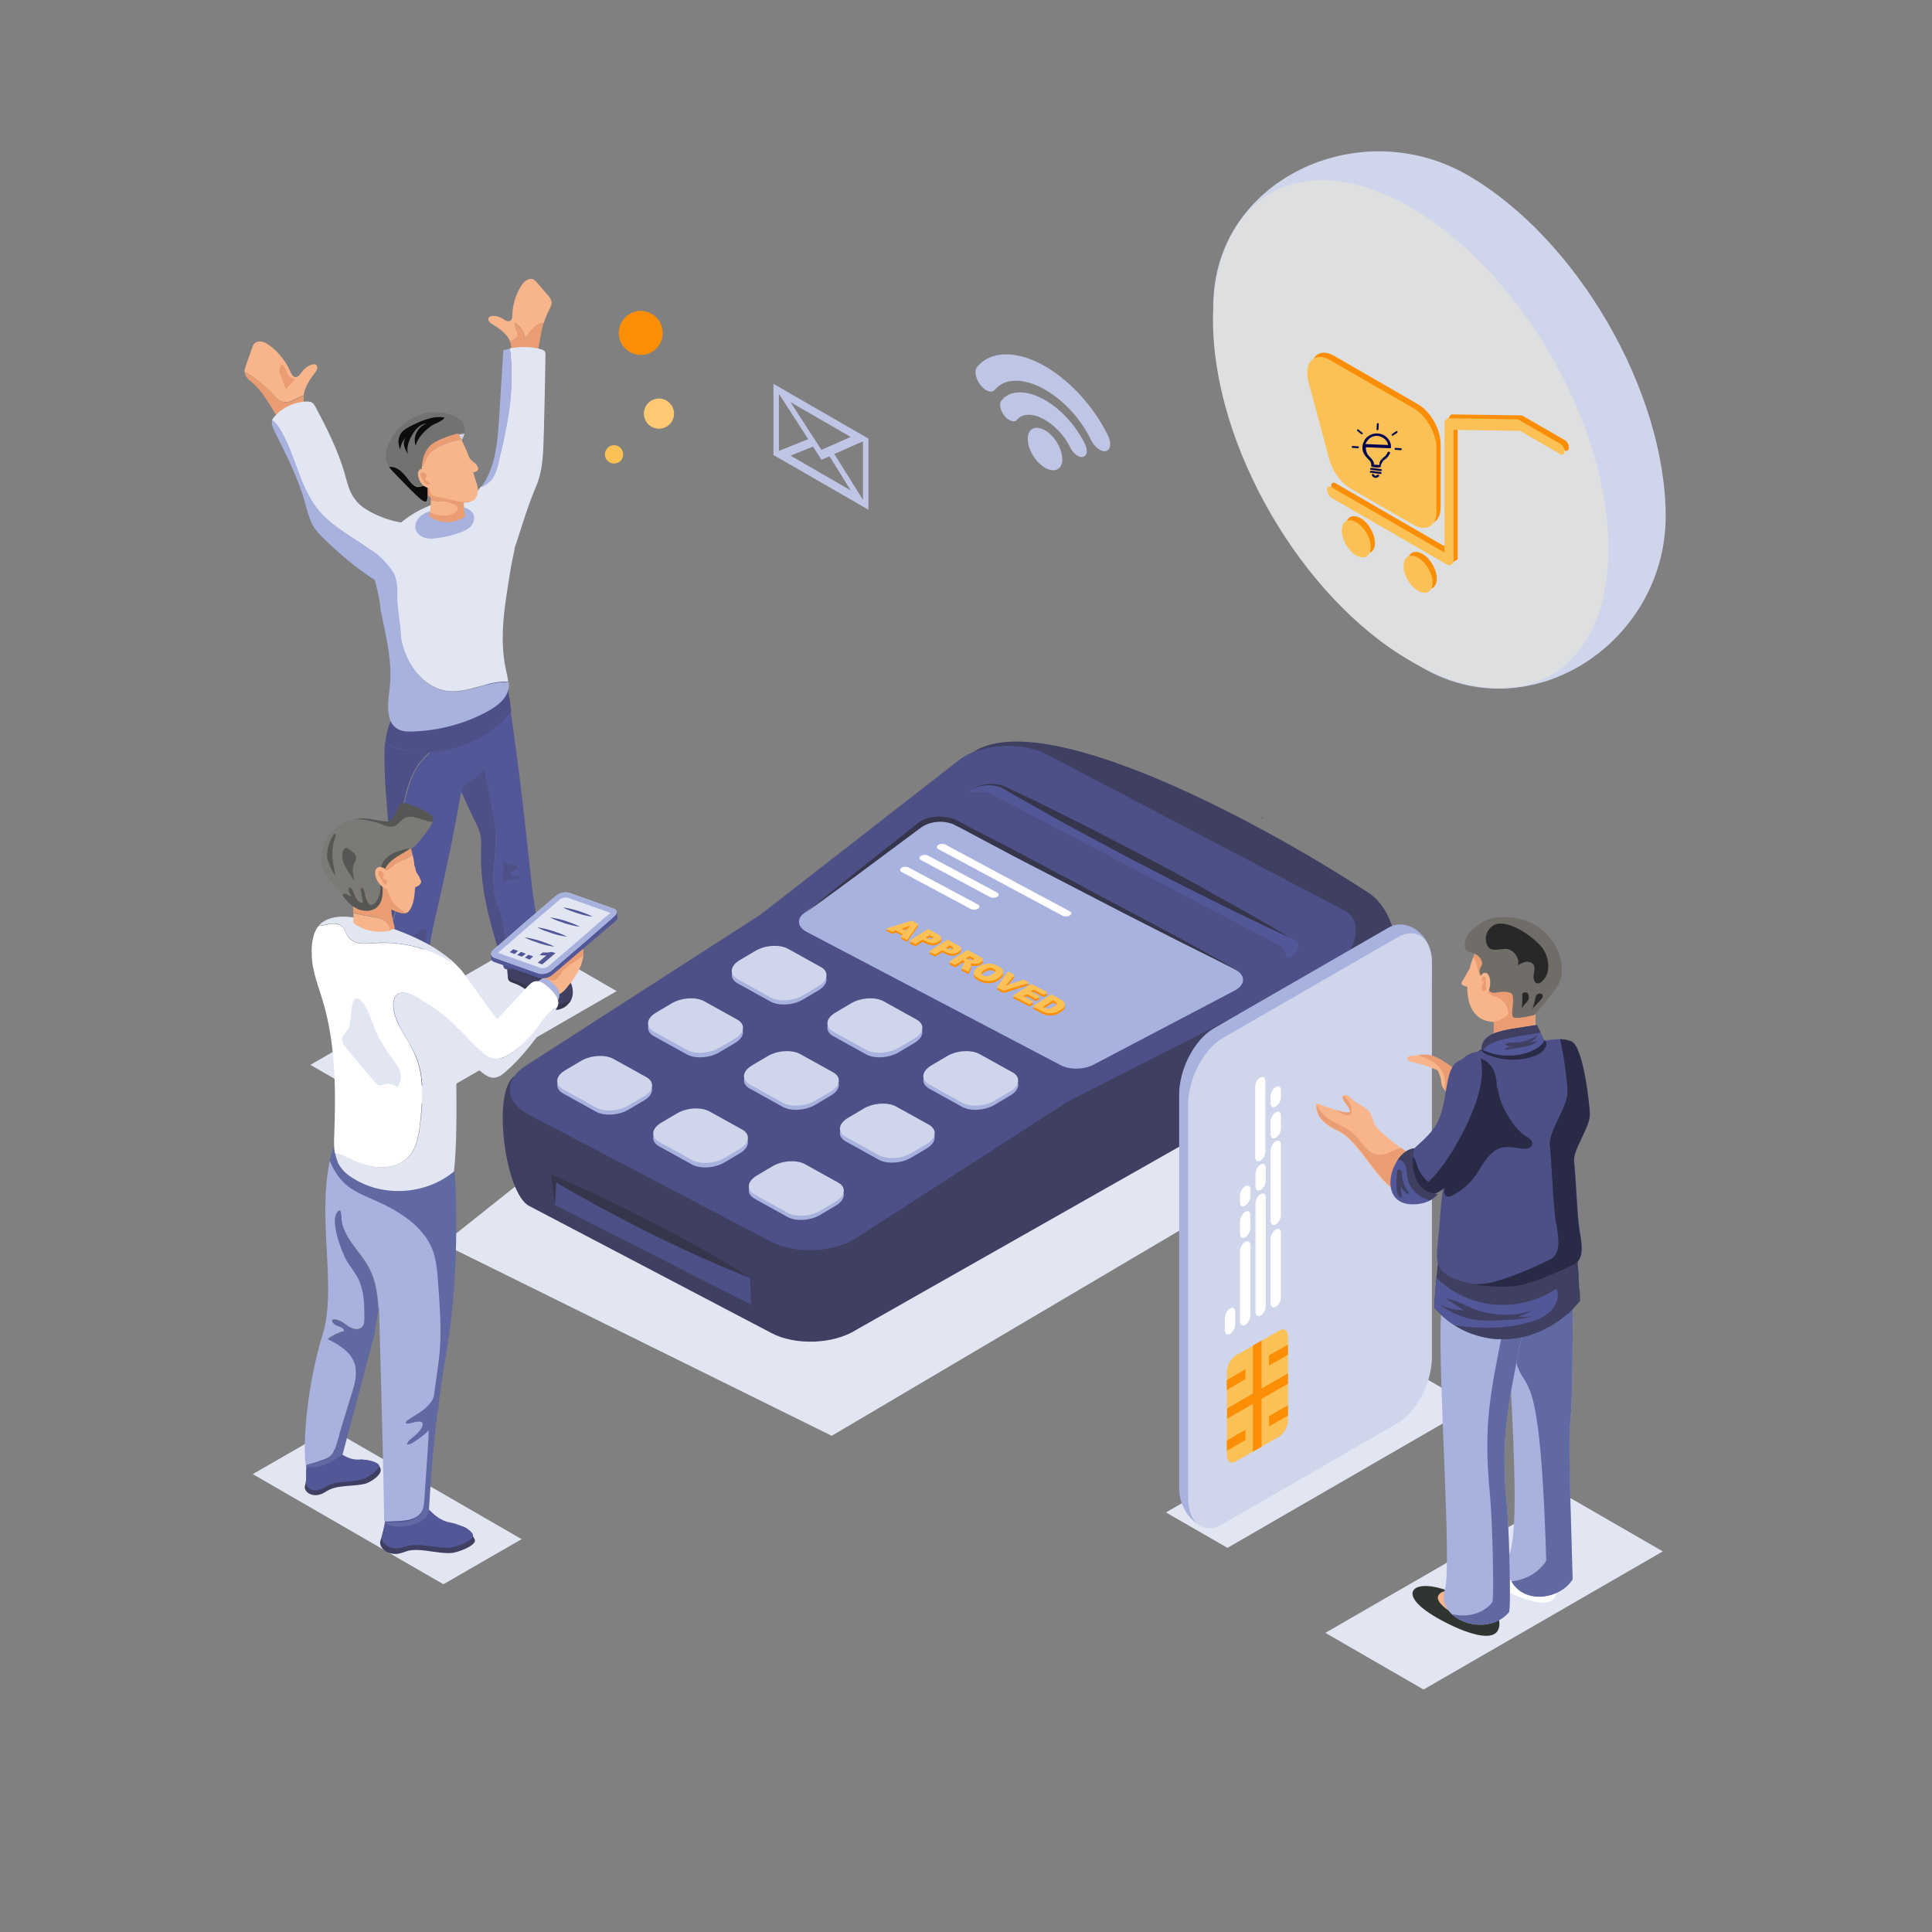 <?xml version="1.0" encoding="utf-8"?>
<!-- Generator: Adobe Illustrator 22.1.0, SVG Export Plug-In . SVG Version: 6.00 Build 0)  -->
<svg version="1.2" baseProfile="tiny" id="Layer_1" xmlns="http://www.w3.org/2000/svg" xmlns:xlink="http://www.w3.org/1999/xlink"
	 x="0px" y="0px" viewBox="0 0 600 600" xml:space="preserve">
<rect x="0" y="0" width="600" height="600" fill="#808080" stroke="none"/>
<g>
	<g>
		<polygon fill="#E2E6F2" points="137.6,386.3 258.3,445.9 442.1,337.4 301.8,255.7 		"/>
		<path fill="#3E3F61" d="M425.2,277.4c-35.3-23.1-101.8-58.2-123.2-43.7l-56,50.3l-86.2,50.2c-7.1,4.5-3,36.4,4.5,40.3l75.3,39.5
			c7.4,3.9,19.2,3.5,26.3-1L407,333c10.8-6.1,19.4-15.4,24.4-26.7C436.9,293.8,431.3,281.4,425.2,277.4z"/>
		<path fill="#4C5086" d="M417.6,282.8l-92.5-48.5c-7.4-3.9-19.2-3.5-26.3,1l-62.7,48.8l-72.7,46.8c-7.1,4.5-6.7,11.2,0.7,15.2
			l75.3,39.5c7.4,3.9,19.2,3.5,26.3-1l66.1-42.6l82-41.7c3.9-2,6.6-5.7,7.1-10C421.3,287.3,420.7,284.4,417.6,282.8z"/>
		<path fill="#A7B2DE" d="M383.7,301.2l-87.1-45.7c-3.2-1.7-8.4-1.3-11.1,0.7l-35.8,27.4c-2.4,1.8-2,4.3,0.8,5.8l78.9,41.4
			c2.8,1.5,7.2,1.4,10.1-0.1l44-23.1C386.8,305.8,386.9,302.9,383.7,301.2z"/>
		<path fill="#35354B" d="M349.7,282.5c-11.4-6.1-22.8-12.1-34.2-18.2l-17.2-8.9l-1.1-0.6c-0.4-0.2-0.8-0.4-1.2-0.5
			c-0.8-0.3-1.7-0.5-2.5-0.6c-1.7-0.2-3.5-0.1-5.1,0.3c-0.8,0.2-1.7,0.5-2.4,1c-0.8,0.5-1.4,1-2,1.5l-3.8,3l-15.2,12
			c-5,4.1-10.1,8-15.1,12.1c5.3-3.7,10.5-7.6,15.7-11.4l15.6-11.6l3.9-2.9c0.7-0.5,1.3-1,1.9-1.3c0.6-0.3,1.3-0.6,2-0.8
			c1.5-0.4,3-0.5,4.5-0.3c0.7,0.1,1.5,0.3,2.1,0.5c0.6,0.2,1.4,0.7,2.1,1l17.1,9.1c11.5,5.9,22.9,11.9,34.4,17.8l17.3,8.8
			c5.8,2.9,11.6,5.8,17.4,8.6c-5.6-3.2-11.3-6.3-16.9-9.4L349.7,282.5z"/>
		<path fill="#525798" d="M401.5,291.6l-90-47.3c-2.5-1.3-6.7-1-9.5,0.8c-2.7,1.7,3.2,0.1,5.7,1.4l90,47.3c2.5,1.3,0.6,5.1,3.3,3.3
			C403.8,295.4,404,292.9,401.5,291.6z"/>
		<path fill="#35354B" d="M365.6,271.4l-12-6.4l-12.2-6.3c-4.1-2.1-8.2-4.2-12.3-6.2c-4.1-2.1-8.3-4.1-12.5-6.1l-3.2-1.5
			c-0.5-0.2-1-0.5-1.7-0.8c-0.6-0.2-1.3-0.4-2-0.5c-1.4-0.2-2.9-0.2-4.3,0.1c-1.4,0.3-2.6,0.8-3.5,1.4c2-1.2,5.1-1.5,7.5-1
			c0.6,0.1,1.2,0.3,1.6,0.5c0.5,0.2,0.9,0.5,1.4,0.8l2.9,1.7c3.9,2.2,7.8,4.4,11.7,6.6c3.9,2.2,7.9,4.3,11.9,6.5l12,6.4l12.2,6.3
			c4.1,2.1,8.2,4.2,12.3,6.2c8.2,4.1,16.6,8.2,25.2,12.1c-7.6-4.6-15.4-9-23.3-13.3C373.6,275.7,369.6,273.6,365.6,271.4z"/>
		<g>
			<g>
				<path fill="#FFFFFF" d="M332.2,283l-38.6-20.7c-0.6-0.3-1.6-0.3-2.2,0.1c-0.6,0.4-0.6,1,0,1.3l38.6,20.7
					c0.6,0.3,1.6,0.3,2.2-0.1C332.9,283.9,332.9,283.3,332.2,283z"/>
			</g>
			<g>
				<path fill="#FFFFFF" d="M309.7,277.2l-21.5-11.5c-0.6-0.3-1.6-0.3-2.2,0.1s-0.6,1,0,1.3l21.5,11.5c0.6,0.3,1.6,0.3,2.2-0.1
					C310.3,278.1,310.3,277.5,309.7,277.2z"/>
			</g>
			<g>
				<path fill="#FFFFFF" d="M303.7,280.9l-21.5-11.5c-0.6-0.3-1.6-0.3-2.2,0.1c-0.6,0.4-0.6,1,0,1.3l21.5,11.5
					c0.6,0.3,1.6,0.3,2.2-0.1C304.4,281.8,304.3,281.2,303.7,280.9z"/>
			</g>
		</g>
		<g>
			<path fill="#A7B2DE" d="M314.4,334.3l-10.1-5.6c-2.6-1.5-7.2-1.2-10.2,0.6l-4.9,2.9c-3,1.8-3.3,4.4-0.6,5.9l10.1,5.6
				c2.6,1.5,7.2,1.2,10.2-0.6l4.9-2.9C316.8,338.4,317,335.8,314.4,334.3z"/>
			<path fill="#A7B2DE" d="M254.9,301.6l-10.1-5.6c-2.6-1.5-7.2-1.2-10.2,0.6l-4.9,2.9c-3,1.8-3.3,4.4-0.6,5.9l10.1,5.6
				c2.6,1.5,7.2,1.2,10.2-0.6l4.9-2.9C257.2,305.7,257.5,303.1,254.9,301.6z"/>
			<path fill="#A7B2DE" d="M284.6,318l-10.1-5.6c-2.6-1.5-7.2-1.2-10.2,0.6l-4.9,2.9c-3,1.8-3.3,4.4-0.6,5.9l10.1,5.6
				c2.6,1.5,7.2,1.2,10.2-0.6l4.9-2.9C287,322.1,287.3,319.4,284.6,318z"/>
		</g>
		<g>
			<path fill="#A7B2DE" d="M288.5,350.7l-10.1-5.6c-2.6-1.5-7.2-1.2-10.2,0.6l-4.9,2.9c-3,1.8-3.3,4.4-0.6,5.9l10.1,5.6
				c2.6,1.5,7.2,1.2,10.2-0.6l4.9-2.9C290.8,354.8,291.1,352.1,288.5,350.7z"/>
			<path fill="#A7B2DE" d="M228.9,318l-10.1-5.6c-2.6-1.5-7.2-1.2-10.2,0.6l-4.9,2.9c-3,1.8-3.3,4.4-0.6,5.9l10.1,5.6
				c2.6,1.5,7.2,1.2,10.2-0.6l4.9-2.9C231.3,322.1,231.6,319.4,228.9,318z"/>
			<path fill="#A7B2DE" d="M258.7,334.3l-10.1-5.6c-2.6-1.5-7.2-1.2-10.2,0.6l-4.9,2.9c-3,1.8-3.3,4.4-0.6,5.9l10.1,5.6
				c2.6,1.5,7.2,1.2,10.2-0.6l4.9-2.9C261.1,338.4,261.3,335.8,258.7,334.3z"/>
		</g>
		<g>
			<path fill="#A7B2DE" d="M260.2,368.5l-10.1-5.6c-2.6-1.5-7.2-1.2-10.2,0.6l-4.9,2.9c-3,1.8-3.3,4.4-0.6,5.9l10.1,5.6
				c2.6,1.5,7.2,1.2,10.2-0.6l4.9-2.9C262.6,372.6,262.9,370,260.2,368.5z"/>
			<path fill="#A7B2DE" d="M200.7,335.8l-10.1-5.6c-2.6-1.5-7.2-1.2-10.2,0.6l-4.9,2.9c-3,1.8-3.3,4.4-0.6,5.9l10.1,5.6
				c2.6,1.5,7.2,1.2,10.2-0.6l4.9-2.9C203.1,339.9,203.3,337.3,200.7,335.8z"/>
			<path fill="#A7B2DE" d="M230.5,352.2l-10.1-5.6c-2.6-1.5-7.2-1.2-10.2,0.6l-4.9,2.9c-3,1.8-3.3,4.4-0.6,5.9l10.1,5.6
				c2.6,1.5,7.2,1.2,10.2-0.6l4.9-2.9C232.8,356.3,233.1,353.6,230.5,352.2z"/>
		</g>
		<g>
			<path fill="#CFD5EB" d="M314.4,333l-10.1-5.6c-2.6-1.5-7.2-1.2-10.2,0.6l-4.9,2.9c-3,1.8-3.3,4.4-0.6,5.9l10.1,5.6
				c2.6,1.5,7.2,1.2,10.2-0.6l4.9-2.9C316.8,337.1,317,334.4,314.4,333z"/>
			<path fill="#CFD5EB" d="M254.9,300.3l-10.1-5.6c-2.6-1.5-7.2-1.2-10.2,0.6l-4.9,2.9c-3,1.8-3.3,4.4-0.6,5.9l10.1,5.6
				c2.6,1.5,7.2,1.2,10.2-0.6l4.9-2.9C257.2,304.4,257.5,301.7,254.9,300.3z"/>
			<path fill="#CFD5EB" d="M284.6,316.6l-10.1-5.6c-2.6-1.5-7.2-1.2-10.2,0.6l-4.9,2.9c-3,1.8-3.3,4.4-0.6,5.9l10.1,5.6
				c2.6,1.5,7.2,1.2,10.2-0.6l4.9-2.9C287,320.7,287.3,318.1,284.6,316.6z"/>
		</g>
		<g>
			<path fill="#CFD5EB" d="M288.5,349.3l-10.1-5.6c-2.6-1.5-7.2-1.2-10.2,0.6l-4.9,2.9c-3,1.8-3.3,4.4-0.6,5.9l10.1,5.6
				c2.6,1.5,7.2,1.2,10.2-0.6l4.9-2.9C290.8,353.4,291.1,350.8,288.5,349.3z"/>
			<path fill="#CFD5EB" d="M228.9,316.6l-10.1-5.6c-2.6-1.5-7.2-1.2-10.2,0.6l-4.9,2.9c-3,1.8-3.3,4.4-0.6,5.9l10.1,5.6
				c2.6,1.5,7.2,1.2,10.2-0.6l4.9-2.9C231.3,320.7,231.6,318.1,228.9,316.6z"/>
			<path fill="#CFD5EB" d="M258.7,333l-10.1-5.6c-2.6-1.5-7.2-1.2-10.2,0.6l-4.9,2.9c-3,1.8-3.3,4.4-0.6,5.9l10.1,5.6
				c2.6,1.5,7.2,1.2,10.2-0.6l4.9-2.9C261.1,337.1,261.3,334.4,258.7,333z"/>
		</g>
		<g>
			<path fill="#CFD5EB" d="M260.2,367.2l-10.1-5.6c-2.6-1.5-7.2-1.2-10.2,0.6l-4.9,2.9c-3,1.8-3.3,4.4-0.6,5.9l10.1,5.6
				c2.6,1.5,7.2,1.2,10.2-0.6l4.9-2.9C262.6,371.3,262.9,368.6,260.2,367.2z"/>
			<path fill="#CFD5EB" d="M200.7,334.5l-10.1-5.6c-2.6-1.5-7.2-1.2-10.2,0.6l-4.9,2.9c-3,1.8-3.3,4.4-0.6,5.9l10.1,5.6
				c2.6,1.5,7.2,1.2,10.2-0.6l4.9-2.9C203.1,338.6,203.3,335.9,200.7,334.5z"/>
			<path fill="#CFD5EB" d="M230.5,350.8l-10.1-5.6c-2.6-1.5-7.2-1.2-10.2,0.6l-4.9,2.9c-3,1.8-3.3,4.4-0.6,5.9l10.1,5.6
				c2.6,1.5,7.2,1.2,10.2-0.6l4.9-2.9C232.8,354.9,233.1,352.3,230.5,350.8z"/>
		</g>
		<path fill="#282E50" d="M443,223.3l0.4,0.3C443.3,223.5,443.2,223.4,443,223.3z"/>
		<path fill="#282E50" d="M391.7,254.4l0.4-0.5l-0.1-0.1C391.9,254,391.8,254.2,391.7,254.4z"/>
		<path fill="#282E50" d="M443.6,223.6L443.6,223.6l-0.1-0.1C443.5,223.6,443.5,223.6,443.6,223.6z"/>
	</g>
	<g>
		<g>
			<g>
				<path fill="#BFC5E5" d="M456.4,178.9"/>
			</g>
		</g>
	</g>
	<g>
		<polygon fill="#E2E6F2" points="362.1,469.7 381.2,480.7 456.5,437.2 457.5,436.6 438.4,425.6 		"/>
		<g>
			<path fill="#A7B2DE" d="M431.2,288.1l-54.3,31.3c-5.9,3.4-10.7,12.6-10.7,20.5v122.3c0,7.9,7,14.8,12.9,11.3l52.1-34.5
				c5.9-3.4,10.7-12.6,10.7-20.5l2.8-120.1C444.7,290.5,437.1,284.7,431.2,288.1z"/>
			<path fill="#CFD5EB" d="M434,291.1l-54.3,31.3c-5.9,3.4-10.7,12.6-10.7,20.5v122.3c0,7.9,4.8,11.5,10.7,8.1l54.3-31.3
				c5.9-3.4,10.7-12.6,10.7-20.5V299.3C444.7,291.4,439.9,287.7,434,291.1z"/>
			<path fill="#FCC156" d="M397.3,413.2l-13.6,7.8c-1.5,0.9-2.7,3.2-2.7,5.1v25.8c0,2,1.2,2.9,2.7,2l13.6-7.8
				c1.5-0.9,2.7-3.2,2.7-5.1v-25.8C400,413.2,398.8,412.3,397.3,413.2z"/>
			<polygon fill="#FB8E05" points="389.1,450.8 391.8,449.3 391.8,416.3 389.1,417.9 			"/>
			<polygon fill="#FB8E05" points="381.1,440.6 400,429.7 400,426.5 381.1,437.4 			"/>
			<polygon fill="#FB8E05" points="381,431.7 386.8,428.3 386.8,425.2 381,428.6 			"/>
			<polygon fill="#FB8E05" points="394.1,424.1 400,420.7 400,417.6 394.1,420.9 			"/>
			<polygon fill="#FB8E05" points="381,450.6 386.8,447.2 386.8,444 381,447.4 			"/>
			<polygon fill="#FB8E05" points="394.1,443 400,439.6 400,436.4 394.1,439.8 			"/>
			<g>
				<path fill="#FFFFFF" d="M391.6,361.6l-0.2,0.1c-0.8,0.5-1.5,1.8-1.5,2.9v3.8c0,1.1,0.7,1.6,1.5,1.2l0.2-0.1
					c0.8-0.5,1.5-1.8,1.5-2.9v-3.8C393.1,361.6,392.4,361.1,391.6,361.6z"/>
				<path fill="#FFFFFF" d="M382.1,406.3l-0.2,0.1c-0.8,0.5-1.5,1.8-1.5,2.9v3.8c0,1.1,0.7,1.6,1.5,1.2l0.2-0.1
					c0.8-0.5,1.5-1.8,1.5-2.9v-3.8C383.6,406.3,382.9,405.8,382.1,406.3z"/>
				<path fill="#FFFFFF" d="M386.8,376.3l-0.2,0.1c-0.8,0.5-1.5,1.8-1.5,2.9v3.8c0,1.1,0.7,1.6,1.5,1.2l0.2-0.1
					c0.8-0.5,1.5-1.8,1.5-2.9v-3.8C388.3,376.3,387.7,375.8,386.8,376.3z"/>
				<path fill="#FFFFFF" d="M386.7,368.4L386.7,368.4c-0.9,0.5-1.6,1.8-1.6,2.8v2.3c0,1,0.7,1.5,1.6,0.9l0,0
					c0.9-0.5,1.6-1.8,1.6-2.8v-2.3C388.3,368.3,387.6,367.9,386.7,368.4z"/>
				<path fill="#FFFFFF" d="M396.3,345.4l-0.2,0.1c-0.8,0.5-1.5,1.8-1.5,2.9v3.8c0,1.1,0.7,1.6,1.5,1.2l0.2-0.1
					c0.8-0.5,1.5-1.8,1.5-2.9v-3.8C397.8,345.4,397.2,344.9,396.3,345.4z"/>
				<path fill="#FFFFFF" d="M396.2,337.6c-0.9,0.5-1.6,1.8-1.6,2.8v2.3c0,1,0.7,1.5,1.6,0.9c0.9-0.5,1.6-1.8,1.6-2.8v-2.3
					C397.8,337.5,397.1,337.1,396.2,337.6z"/>
				<path fill="#FFFFFF" d="M389.8,337.6v21.7c0,1.1,0.7,1.6,1.5,1.2l0.2-0.1c0.8-0.5,1.5-1.8,1.5-2.9v-21.7c0-1.1-0.7-1.6-1.5-1.2
					l-0.2,0.1C390.5,335.1,389.8,336.4,389.8,337.6"/>
				<path fill="#FFFFFF" d="M396.3,354.4l-0.2,0.1c-0.8,0.5-1.5,1.8-1.5,2.9v21.7c0,1.1,0.7,1.6,1.5,1.2l0.2-0.1
					c0.8-0.5,1.5-1.8,1.5-2.9v-21.7C397.8,354.4,397.2,353.9,396.3,354.4z"/>
				<path fill="#FFFFFF" d="M386.8,385.6l-0.2,0.1c-0.8,0.5-1.5,1.8-1.5,2.9v21.7c0,1.1,0.7,1.6,1.5,1.2l0.2-0.1
					c0.8-0.5,1.5-1.8,1.5-2.9v-21.7C388.3,385.7,387.7,385.2,386.8,385.6z"/>
				<path fill="#FFFFFF" d="M391.6,370.8l-0.2,0.1c-0.8,0.5-1.5,1.8-1.5,2.9v33.6c0,1.1,0.7,1.6,1.5,1.2l0.2-0.1
					c0.8-0.5,1.5-1.8,1.5-2.9V372C393.1,370.8,392.4,370.3,391.6,370.8z"/>
				<path fill="#FFFFFF" d="M396.3,381.8l-0.2,0.1c-0.8,0.5-1.5,1.8-1.5,2.9v19.9c0,1.1,0.7,1.6,1.5,1.2l0.2-0.1
					c0.8-0.5,1.5-1.8,1.5-2.9v-19.9C397.8,381.8,397.2,381.3,396.3,381.8z"/>
			</g>
		</g>
	</g>
	<g>
		<path fill="#FCC156" d="M191.6,138.4c-1.5-0.5-3.1,0.3-3.6,1.8s0.3,3.1,1.8,3.6c1.5,0.5,3.1-0.3,3.6-1.8
			C193.9,140.5,193,138.9,191.6,138.4z"/>
		<path fill="#FFC973" d="M206.1,124c-2.4-0.8-5.1,0.5-5.9,3c-0.8,2.4,0.5,5.1,3,5.9c2.4,0.8,5.1-0.5,5.9-3
			C209.9,127.4,208.5,124.8,206.1,124z"/>
		<path fill="#FB8E05" d="M201.1,96.9c-3.6-1.2-7.4,0.8-8.6,4.4c-1.2,3.6,0.8,7.4,4.4,8.6c3.6,1.2,7.4-0.8,8.6-4.4
			C206.6,101.9,204.7,98.1,201.1,96.9z"/>
	</g>
	<polygon fill="#E2E6F2" points="96.4,330.7 124.1,346.7 191.5,307.8 163.8,291.8 	"/>
	<g>
		<path fill="#3E3F61" d="M131.5,323.3c-1.5-1.5-2.3-3.7-3.9-5.1c-1.7-1.5-4.1-1.6-6.2-1.7c-0.8,0-1.7,0-2.5,0.3
			c-2.1,0.9-2.8,3.8-3.3,6.2c-0.1,0.5-0.2,1-0.2,1.5c2.2,1,4.1,2.5,5.9,4.1c2.7,2.3,5.4,4.9,8.8,6c2.9,0.9,5.7,0.5,8-1.2
			c0.5-1.1,0.7-2.4,0.4-3.9C137.8,326.3,133.5,325.4,131.5,323.3z"/>
		<path fill="#35354B" d="M130.2,334.7c-3.4-1.1-6.1-3.6-8.8-6c-1.8-1.6-3.8-3.1-5.9-4.1c0,0.6,0.1,1.2,0.3,1.7
			c0.3,0.5,0.7,0.8,1.2,1.1c4.5,3.3,6.7,5.2,11.1,8.7c1.5,1.2,3.9,1.2,6,0.7c1.4-0.3,3.1-1.5,4-3.3
			C135.9,335.2,133.1,335.7,130.2,334.7z"/>
		<path fill="#4C5086" d="M155.6,209c-2.2,1.6-4.4,3.8-5.2,4.6c-1.4,1.3-2.8,2.6-4.4,3.4c-3.3,1.7-7.2,1.3-10.8,0.4
			c-3.3-0.8-6.6-1.8-9.9-1.8c-0.9,1.6-1,3.8-2.2,5.3c-2,2.6-3,5.9-3.4,9.5c1.2,0.9,2.6,1.5,4,2c6.6,2.4,14.1,1.4,20.7-1
			c4.6-1.7,9.1-4.2,12.4-7.9c0.7-0.7,1.3-1.6,2-2.5c-0.3-2.3-0.6-4.5-1-6.8C157.3,211.2,156.7,209.7,155.6,209z"/>
		<path fill="#F8B58B" d="M170,91.5c-1.1-1.2-2.1-2.5-3.2-3.7c-0.4-0.4-0.8-0.9-1.3-1.1c-1.4-0.5-2.8,0.8-3.6,2
			c-1.7,2.7-2.7,5.9-2.8,9.1c0,0.7-0.1,1.5-0.6,1.8c-0.8,0.5-1.7-0.2-2.5-0.7c-0.9-0.5-1.9-0.8-2.9-0.8c-0.5,0-1.2,0.2-1.4,0.7
			c-0.3,0.7,0.5,1.5,1.2,1.9c2.2,1.3,4.6,3,5.5,5.3c0.1-0.1,0.3-0.1,0.4-0.2c0.7-0.3,1.6-0.6,1.9-1.4c0.5-1.3-1.3-2.8-0.7-4.1
			c1.6,1,2.7,2.8,3.1,4.7c1-1.4,3.6-5,5.8-4.7c0.4-1.3,0.9-2.7,1.6-4c0.4-0.8,0.9-1.7,0.8-2.6C171.1,92.8,170.5,92.1,170,91.5z"/>
		<path fill="#F8B58B" d="M96.6,113.3c-1.1,0.4-2,1.1-2.7,2c-0.6,0.8-1.3,2-2.3,1.8c-0.7-0.2-1.1-1-1.4-1.6
			c-1.4-3.3-3.7-6.2-6.6-8.3c-1.3-1-3.3-1.7-4.5-0.6c-0.5,0.4-0.7,1.1-0.9,1.7c-0.6,1.7-1.2,3.4-1.8,5.1c-0.2,0.7-0.5,1.4-0.5,2.1
			c0.4,0.1,0.9,0.4,1.3,0.6c2.7,1.7,5.1,3.8,7.3,6.1c1,1.1,2,2.3,3.5,2.6c0.7,0.1,1.4,0.1,2-0.1c0.9-0.2,2.8-1.5,4.3-1.9
			c0.3-2.5,1.9-5,3.5-7c0.6-0.7,1.1-1.8,0.4-2.4C97.9,113,97.1,113.1,96.6,113.3z"/>
		<path fill="#EA9D73" d="M94.4,122.9c-1.5,0.4-3.4,1.7-4.3,1.9c-0.7,0.1-1.4,0.2-2,0.1c-1.4-0.3-2.5-1.5-3.5-2.6
			c-2.1-2.3-4.6-4.4-7.3-6.1c-0.4-0.2-0.8-0.5-1.3-0.6c0,0.2,0,0.4,0.1,0.6c0.3,1,1.1,1.7,1.9,2.3c3.5,3,5.4,6.6,7.8,10.5
			c0.5,0.9,1.2,1.4,2,1.8c0.8-0.3,1.6-0.8,2.3-1.3c0.8-0.6,3.1-1.9,4.7-3.3c0-0.1-0.1-0.2-0.1-0.4C94.3,124.8,94.2,123.8,94.4,122.9
			z"/>
		<path fill="#EA9D73" d="M163,105c-0.3-1.9-1.5-3.6-3.1-4.7c-0.6,1.3,1.2,2.7,0.7,4.1c-0.3,0.7-1.1,1.1-1.9,1.4
			c-0.1,0.1-0.3,0.1-0.4,0.2c0.3,0.6,0.4,1.3,0.5,2c0,1-0.1,2.1,0.4,2.9c0.1,0.1,0.2,0.2,0.3,0.3c0.1,0.1,0.2,0.1,0.3,0.2
			c0.4,0.2,0.8,0.2,1.2,0.2c2.8-0.1,5.8-0.9,6.3-3.9c0.5-2.6,0.8-5,1.5-7.4C166.6,100,164.1,103.6,163,105z"/>
		<path fill="#E2E6F2" d="M129.1,163.7c-1.6-1-3.6-1.2-5.4-1.6c-3.1-0.6-6-1.7-8.8-3.2c-1.8-1-3.5-2.2-4.7-3.9
			c-1.8-2.3-2.4-5.3-3.2-8.1c-2.1-7.2-5.5-13.9-9-20.5c-0.3-0.5-0.6-1.1-1.1-1.4c-0.4-0.2-0.9-0.3-1.3-0.3c-3.9,0-7.7,1.7-10.3,4.6
			c-0.3,0.3-0.6,0.7-0.8,1.2c0,0,0.1,0.1,0.1,0.1c1.1,0.8,1.9,2,2.6,3.2c4.6,7.9,5.9,17.7,11.7,24.7c5.1,6.2,13,9.3,19,14.6
			c1.9,1.6,3.6,3.5,4.3,5.9c0.2,0.7,0.4,1.5,0.4,2.3c3.5-0.7,6.5-3.6,8.4-7.9C132.6,170.1,132.1,165.7,129.1,163.7z"/>
		<path fill="#E2E6F2" d="M167.8,108.4c-3.1-0.8-6.4-0.8-9.5-0.2c0.6,3,0.5,7.4,0.5,8.9c0.1,9.1-2,18.1-4.1,26.9
			c-0.3,1.4-0.7,2.7-1.4,3.9c-0.9,1.5-2.3,2.7-3.9,3.2c0,0,0,0.1-0.1,0.1c-0.9,1.2-2,2.3-2.6,3.6c-1.5,3.1-0.3,7,1.9,9.6
			c2.2,2.6,5.4,4.3,8.4,5.9c0.5,0.3,1,0.5,1.6,0.4c1-0.1,1.5-1.3,1.8-2.2c1.9-5.9,3.7-11.8,6.1-17.5c2.3-5.4,2.2-11.2,2.4-17
			c0.2-7.9,0.4-15.7,0.5-23.6c0-0.4,0-0.9-0.2-1.2C169,108.8,168.4,108.6,167.8,108.4z"/>
		<path fill="#E2E6F2" d="M152.4,153.2c-2.8-0.9-5.9-0.2-8.8,0.5c-6.2,1.6-12.6,3.7-17.7,7.5c-1.8,1.3-3.3,2.9-4.7,4.7
			c-2,2.6-3.1,5.5-3.7,8.5c2.2,0.9,4.4,2.2,5.1,4.4c0.6,1.8-0.1,3.8-0.3,5.8c-0.2,3.1,2.3,7.7,1.2,10.4c0.6,1.7,1,3.6,1.5,5.4
			c1.9,6.9,7.1,13.4,14.1,14.2c3.4,0.4,6.7-0.6,10-1.5c2.8-0.8,5.8-1.6,8.7-1.4c-0.1-1.3-0.4-2.5-0.7-3.8
			c-2.2-10.2-0.2-20.6,1.4-30.7c0.7-4.6,2.8-11.2,1.8-15.8C159.7,158.1,155.7,154.2,152.4,153.2z"/>
		<path fill="#A7B2DE" d="M149.2,213.2c-3.3,0.9-6.6,1.9-10,1.5c-7.1-0.8-12.3-7.4-14.1-14.2c-0.2-0.7-0.4-1.4-0.5-2.1
			c-0.2-5.1-1.4-10.4-1.2-13.5c0.1-1.9-0.1-4.1-0.7-6c-0.7-2.2-5.4-7.2-7.6-8.1c-0.9,4.9,2.5,10.7,3.1,18.7c0,0.2,0.4,2.1,0.5,2.3v0
			c1.6,7.8,3.3,14.9,2.2,22.9c-0.7,5.4-1.2,12.5,6.2,12.5c8.4-0.1,16.8-2.2,24.2-6.2c3.1-1.7,6.2-4,6.7-7.5c0.1-0.5,0.1-1.1,0-1.6
			C155,211.6,152.1,212.4,149.2,213.2z"/>
		<path fill="#A7B2DE" d="M118,173.1c-6-5.3-13.9-8.4-19-14.6c-5.9-7-7.1-16.8-11.7-24.7c-0.7-1.2-1.5-2.4-2.6-3.2
			c0,0-0.1-0.1-0.1-0.1c0,0,0,0.1-0.1,0.1c-0.3,1,0.2,2.1,0.6,3c3.6,7.3,7.4,14.6,9.6,22.4c0.6,2.3,1.2,4.7,2.3,6.9
			c1,1.8,2.4,3.3,3.9,4.7c4.5,4.4,9.3,8.4,14.5,11.9c2.6,1.7,5.1,2.3,7.4,1.8c-0.1-0.9-0.2-1.7-0.4-2.3
			C121.5,176.6,119.8,174.7,118,173.1z"/>
		<path fill="#A7B2DE" d="M158.3,108.3c-0.7,0.1-1.3,0.3-2,0.5c-0.4,7-0.9,14.1-1.3,21.1c-0.5,7.5-1.1,15.4-5.6,21.4
			c1.6-0.6,3-1.7,3.9-3.2c0.7-1.2,1-2.6,1.4-3.9c2.1-8.8,4.3-17.8,4.1-26.9C158.8,115.7,158.9,111.3,158.3,108.3z"/>
		<path fill="#A7B2DE" d="M140.3,157.1c-1.8,0.1-3.5,0.6-5.2,1.1c-1.6,0.5-3.2,1-4.4,2c-1.2,1-2.1,2.8-1.6,4.3
			c0.4,1.2,1.6,2.1,2.8,2.5c1.2,0.4,2.6,0.3,3.9,0.1c2.7-0.3,5.3-1,7.8-2c1.4-0.6,2.9-1.4,3.4-2.9C148.5,158,143.1,157,140.3,157.1z
			"/>
		<path fill="#F8B58B" d="M141.5,156.9c-1.3-0.7-2.7-1.1-4.2-1.2c-1.2-0.1-2.4,0-3.5-0.4c0,1.3-0.1,2.6-0.3,3.9
			c1.2,0.5,2.5,0.9,3.8,1c1.6,0.1,3.4-0.3,4.6-1.4c0.2-0.2,0.5-0.5,0.4-0.9C142.3,157.4,141.8,157.1,141.5,156.9z"/>
		<path fill="#EA9D73" d="M144.2,154.2c0.2-1.3,0.7-2.7-0.9-3c-1.1-0.2-2.4-0.3-3.6-0.5c-0.2,0-0.5,0-0.7,0c-0.7,0-1.4-0.2-2.1-0.3
			c-0.8-0.1-1.9-0.2-2.7-0.2c-0.4,0-0.8,0.2-1.1,0.4c0.4,1.5,0.6,3.1,0.6,4.7c1.1,0.4,2.3,0.3,3.5,0.4c1.4,0.1,2.9,0.5,4.2,1.2
			c0.4,0.2,0.8,0.5,0.8,0.9c0,0.3-0.2,0.6-0.4,0.9c-1.2,1.1-2.9,1.6-4.6,1.4c-1.3-0.1-2.6-0.5-3.8-1c0,0.2-0.1,0.4-0.1,0.6
			c0,0.2-0.1,0.3,0,0.5c0.1,0.1,0.2,0.2,0.3,0.3c3,2.2,7.4,2.2,10.5,0.1c0.2-0.1,0.3-0.2,0.4-0.4c0.1-0.2,0-0.4-0.1-0.5
			C143.9,157.9,144,156,144.2,154.2z"/>
		<path fill="#3E3F61" d="M173.7,301.8c-1.2-0.8-2.3-1.9-3.2-3.1c-0.8-1-1.3-3-2.2-3.8c-1-0.9-3-0.4-4.2-0.3
			c-1.8,0.1-3.6,0.4-5.3,0.8c-0.6,0.1-1.2,0.3-1.5,0.9c-0.2,0.4-0.2,0.9-0.1,1.4c0.2,1.8,0.3,3.7,0.5,5.6c0,0.1,0,0.2,0,0.3
			c1.8,0.7,3.6,1.1,5.2,2.1c1.8,1,3.3,2.5,4.8,3.8c1.6,1.3,3.4,2.5,5.4,2.7c1,0.1,2.7-0.8,3.9-1c0,0,0.1-0.1,0.1-0.1
			c1.3-2.2,1-5.3-0.7-7.1C175.7,303,174.6,302.5,173.7,301.8z"/>
		<path fill="#35354B" d="M167.7,309.4c-1.6-1.3-3.1-2.8-4.8-3.8c-1.6-0.9-3.5-1.4-5.2-2.1c0,0.3,0.1,0.6,0.2,0.8
			c0.3,0.6,1,0.8,1.6,1c2.6,0.9,4.8,2.6,6.9,4.6c1.5,1.4,2.9,2.9,4.7,3.5c2.2,0.7,4.7-0.3,6-2.4c-1.3,0.2-2.9,1.1-3.9,1
			C171.1,311.9,169.3,310.7,167.7,309.4z"/>
		<path fill="#4C5086" d="M123.6,232.4c-1.4-0.5-2.8-1.2-4-2c-0.1,1.1-0.2,2.2-0.2,3.3c-0.2,12.3,2.1,25.8,1.9,38.1
			c-0.1,3.5-0.1,7-0.8,10.4c-0.5,2.8-1.5,5.6-2.3,8.3c-0.3,1.1-0.6,2.2-0.8,3.3c-0.5,2.6-0.6,5.2-0.7,7.8c-0.3,7.4-0.8,13.6-1.1,21
			c3.1,1.5,6.7,3.1,10,2.5c1.9-0.3,4-1.1,5.2-2.9c0.4-0.5,0.6-1.1,0.8-1.6c-1.9-0.7-4.2-0.5-6.2-1c-3.6-0.9-6.5-4-7.4-7.7
			c-0.5-1.9-0.4-3.8-0.4-5.8c0.1-2.8,0.3-5.7,0.5-8.5c0.2-2.5,0.2-6.3,1.7-8.4c0,0,0,0,0,0c0.4-0.5,0.8-1,1.1-1.6
			c3.6-6.9,3.3-15.1,3-22.9c-0.1-2.4-0.2-4.8,0-7.2c0.2-2,0.6-4,1-6c0.8-4,1.7-8.1,3.6-11.8c1.1-2.2,2.6-4,4.4-5.7
			c0.2-0.2,0.4-0.4,0.6-0.6C130.3,233.9,126.8,233.5,123.6,232.4z"/>
		<path fill="#525798" d="M164.6,269.9c-0.7-6.6-1.4-13.2-2.2-19.8c-1.1-9.8-2.4-19.5-3.8-29.2c-0.7,1-1.3,1.8-2,2.5
			c-3.4,3.6-7.8,6.1-12.4,7.9c-3.4,1.2-6.9,2.1-10.5,2.3c-0.2,0.2-0.4,0.4-0.6,0.6c-1.8,1.7-3.3,3.4-4.4,5.7
			c-1.9,3.7-2.7,7.8-3.6,11.8c-0.4,2-0.8,4-1,6c-0.2,2.4-0.1,4.8,0,7.2c0.3,7.8,0.6,16-3,22.9c-0.3,0.5-0.6,1.1-1.1,1.6c0,0,0,0,0,0
			c-1.4,2.1-1.4,5.9-1.7,8.4c-0.3,2.8-0.4,5.7-0.5,8.5c-0.1,1.9-0.1,3.9,0.4,5.8c0.9,3.6,3.7,6.8,7.4,7.7c2,0.5,4.3,0.3,6.2,1
			c0.8-2.2,0.7-4.8,0.6-7.3c-0.4-7.7,0.2-15.5,1.6-23c0.7-3.5,1.5-7,2.3-10.4c2.6-11.3,4.9-22.6,6.9-34.1c0.1,0.2,0.2,0.4,0.3,0.6
			c0-0.1,0-0.3,0-0.4c0.2-3.1,4-3.6,5.5-5.7c0.3-0.4,0.7-1,1.2-0.9c0.4,0.1,0.6,0.6,0.6,1c0.7,3.6,1.3,7.1,2,10.7
			c0.5,2.5,0.9,5,1.1,7.6c0.4,7.3-1.9,14.9,0.4,21.9c0.1,0.2,0.1,0.4,0.2,0.7c1.8,2.9,2.3,10.9,2.8,12.7c0.4,1.6,1.1,3.2,2.5,4.1
			c1.6,1,3.7,0.7,5.6,0.8c0.1,0,0.3,0,0.4,0.1c0.3-0.1,0.6-0.3,0.9-0.4c0.6-0.3,1.3-0.7,1.7-1.2c1.3-1.7,0.6-4.3-0.1-6.4
			C166.1,284.1,165.4,277,164.6,269.9z"/>
		<path fill="#4C5086" d="M159.8,298.1c-1.4-0.9-2.1-2.5-2.5-4.1c-0.5-1.8-1-9.8-2.8-12.7c-0.1-0.2-0.1-0.5-0.2-0.7
			c-2.3-7,0-14.6-0.4-21.9c-0.1-2.6-0.6-5.1-1.1-7.6c-0.7-3.6-1.3-7.1-2-10.7c-0.1-0.4-0.2-0.9-0.6-1c-0.5-0.1-0.9,0.4-1.2,0.9
			c-1.5,2.1-5.4,2.6-5.5,5.7c0,0.1,0,0.3,0,0.4c1.3,2.9,2.6,5.8,4,8.6c0.7,1.4,1.4,2.8,1.7,4.4c0.4,1.7,0.2,3.5,0.2,5.3
			c-0.2,6.2,0.7,12.4,2.1,18.5c1.3,5.5,3,11,4.7,16.4c0.2,0.5,0.1,1.7,1.8,1.4c2.6-0.5,5.3-1,7.8-2.1c-0.1,0-0.3-0.1-0.4-0.1
			C163.4,298.8,161.4,299.1,159.8,298.1z"/>
		<path fill="#4C5086" d="M130.8,289c-0.6,0.4-1.2,0.9-1.8,1.3c-0.6,0.3-1.3,0.4-1.9,0.6c-0.6,0.2-1.2,0.7-1.4,1.4
			c0,0.2,0,0.3,0.1,0.5c0.1,0.2,0.4,0.2,0.7,0.1c0.7-0.1,1.5-0.3,2.2-0.5c0.4,1.4-0.6,2.7-1.6,3.8c1-0.1,2-0.4,3-0.8
			c0.4-0.2,0.8-0.4,1.1-0.7c0.5-0.6,0.7-1.4,0.8-2.2C132.2,291,133.5,287.1,130.8,289z"/>
		<path fill="#4C5086" d="M158.5,271.5c-0.1-0.6,0.6-1,1.2-1.3c1.6-0.7,1.5-1.3,0-1.5c-1.1-0.2-2.1-0.3-3-1.1
			c-0.1-0.1-0.1-0.1-0.2-0.1c-0.1,0-0.2,0.2-0.2,0.3c-0.1,0.7,0.1,1.4,0.1,2.1c0.1,1.5-0.7,3.2,0,4.5c0.2-0.4,0.5-0.9,0.9-1.1
			c0.2-0.1,0.5-0.2,0.8-0.2c0.6,0,1.3,0,1.9-0.1c0.6-0.1,1.3-0.3,1.7-0.8c-0.6,0-1.1,0-1.7,0C159.3,272.1,158.6,272,158.5,271.5z"/>
		<path fill="#CFD5EB" d="M133.4,138.9c-1.9,1.9-2.4,4.9-2.3,7.6c0,0.6,0.1,1.2,0.6,1.6c0.2,0.1,0.4,0.2,0.5,0.2
			c-0.1-0.6-0.1-1.1,0-1.7c0.3-1.3,1-2.1,2.5-3.6c3.7-3.9,6.9-3.3,8.9-6.7c0.2-0.4,0.5-1,0.7-1.6c-2.5,0.2-5.8,1.5-6.7,1.9
			C136,137,134.5,137.7,133.4,138.9z"/>
		<path fill="#EA9D73" d="M140.5,155c-1.5-0.3-3.1-0.7-4.6-1c-1-0.2-2.1-0.6-2.3-1.6c-0.1-0.3,0-0.6-0.1-0.9
			c-0.2-0.5-0.7-0.8-1.1-1.1c-1.2-0.7-2.3-1.6-3.3-2.6c-0.2,0.3,0,0.8,0.2,1.1c0.8,1.1,2,2.1,2.3,3.5c0,0.2,0.1,0.5,0.1,0.7
			c0.8,0.6,1.5,1.1,2.4,1.5c0.7,0.3,2.3,0.5,5.4,1c4.9,0.7,6.2,0.6,7.2-0.2c0.2-0.2,0.4-0.3,0.5-0.5c-1,0.3-1.9,0.6-3,0.6
			C143,155.6,141.8,155.3,140.5,155z"/>
		<path fill="#F8B58B" d="M147.3,143.7c-0.5-0.4-0.9-0.8-1.4-1.3c0-0.1-0.1-0.3-0.2-0.4c-0.9-2.3-1.6-4-2.4-5.4
			c-0.4,0.2-0.8,0.3-1.4,0.4c-1.7,0.4-3.4,0.9-5.1,1.7c-1.2,0.6-2.5,1.2-3.4,2.3c-0.7,0.9-1.2,1.9-1.7,3c-0.2,0.4-0.4,0.9-0.8,1.2
			c-0.4,0.3-0.9,0.5-1.3,0.2c-0.5-0.3-0.6-0.9-0.5-1.5c0.1-2.5,1.1-5.1,2.9-6.9c1.8-1.9,4.2-3,6.6-4.1c0.3-0.1,0.6-0.3,0.9-0.4
			c-2.2-1.3-5.4-2.1-8.6-1.1c-4.1,1.3-5.9,4.7-6.2,5.3c-0.4,0.7-1.8,3.6-1,6.9c0.5,2,1.8,3.4,4.4,6.3c1.4,1.5,2.4,2.6,3.5,3.5
			c0-0.2-0.1-0.5-0.1-0.7c-0.3-1.4-1.5-2.4-2.3-3.5c-0.2-0.3-0.4-0.8-0.2-1.1c1,1,2.1,1.9,3.3,2.6c0.5,0.3,1,0.6,1.1,1.1
			c0.1,0.3,0,0.6,0.1,0.9c0.2,1,1.4,1.4,2.3,1.6c1.5,0.3,3.1,0.7,4.6,1c1.3,0.3,2.6,0.6,3.9,0.6c1.1,0,2-0.2,3-0.6
			c0.6-0.7,0.8-1.4,0.9-1.6c0.5-1.5,0.1-2.9-0.5-4.6c-0.3-1-0.6-1.8-0.7-2.4c0.6-0.1,1.4-0.4,1.5-1c0.1-0.4-0.1-0.7-0.3-1
			C147.9,144.1,147.6,143.9,147.3,143.7z"/>
		<path fill="#EA9D73" d="M140,132.6c-0.1-0.1-0.3-0.2-0.4-0.2c-0.3,0.1-0.6,0.3-0.9,0.4c-2.4,1.1-4.8,2.2-6.6,4.1
			c-1.8,1.9-2.8,4.4-2.9,6.9c0,0.6,0.1,1.2,0.5,1.5c0.4,0.2,1,0.1,1.3-0.2c0.4-0.3,0.6-0.8,0.8-1.2c0.4-1,0.9-2.1,1.7-3
			c0.9-1,2.1-1.7,3.4-2.3c1.6-0.7,3.3-1.3,5.1-1.7c0.6-0.1,1-0.2,1.4-0.4C142.5,134.8,141.5,133.6,140,132.6z"/>
		<path fill="#727271" d="M134.8,128c-3,0-5.1,1.1-6.2,1.6c-1.1,0.6-4.8,2.5-7.1,6.7c-0.9,1.7-2.2,4.1-1.5,6.9
			c0.1,0.6,0.3,1.1,0.8,1.7c1-0.1,2.1,0.2,3,0.8c1.2,0.7,2.1,1.9,2.9,3c0.6,0.8,1.2,1.6,2,2.1c1.5,1,2.4-0.3,3.7,0
			c0.1,0,0.2,0.1,0.3,0.2c-0.2-1.2-0.4-2.1-0.6-2.9c-0.2,0-0.4,0-0.5-0.2c-0.5-0.3-0.6-1-0.6-1.6c-0.1-2.7,0.5-5.6,2.3-7.6
			c1.1-1.2,2.6-1.9,4.1-2.5c0.9-0.4,4.3-1.7,6.7-1.9c0.2-0.6,0.3-1.3,0.1-2C143.5,129.3,138.3,128,134.8,128z"/>
		<path fill="#0C0C0C" d="M132.4,150.9c-1.3-0.3-2.2,0.9-3.7,0c-0.8-0.5-1.4-1.3-2-2.1c-0.8-1.1-1.7-2.2-2.9-3
			c-0.9-0.6-1.9-0.9-3-0.8c0.6,0.8,1.5,1.8,3.3,3.6c6.1,6.3,7.5,7.5,8.2,7.1c0.4-0.2,0.4-0.9,0.5-2.3c0-0.9,0-1.6-0.1-2.3
			C132.6,151,132.5,150.9,132.4,150.9z"/>
		<path fill="#F8B58B" d="M132.1,145.9c-1.3-0.7-2.3-0.1-2.3,1.3c0,1.5,1,3.3,2.3,4c1.3,0.7,2.3,0.1,2.3-1.3
			C134.4,148.4,133.4,146.6,132.1,145.9z"/>
		<path fill="#0C0C0C" d="M127.2,132.5c-0.9,0.5-1.8,1-2.4,1.7c-1.3,1.5-1.3,3.6-0.5,5.4c0.1-1.4,0.8-2.8,1.8-3.9
			c-0.6,0.7-0.8,1.8-0.6,2.7c0.2,0.9,0.7,1.8,1.2,2.6c-0.5-1.7,0.1-3.6,0.9-5.2c1-2,2.6-4.1,4.9-4.3c-2.8,1-4.4,4.2-3.4,6.9
			c0.6-2.4,2.5-4.3,4.5-5.9c1.3-1,3.6-1.5,4.5-2.8C134.5,128.9,130.1,131,127.2,132.5z"/>
		<path fill="#EA9D73" d="M132.6,149.4c-1.2-0.6,0.2-1.2-0.2-2c-0.3-0.7-1.8-1.1-1.8,0c0,0.6,0.3,1.2,0.7,1.7c0.3,0.5,0.7,1,1.2,1.3
			c0.2,0.1,0.5,0.2,0.7,0.1c0.2-0.2,0.2-0.5,0-0.7C133.1,149.6,132.8,149.5,132.6,149.4z"/>
		<path fill="#F8B58B" d="M159.6,111.2c-0.1-0.1-0.2-0.2-0.3-0.3C159.4,111,159.5,111.1,159.6,111.2z"/>
		<path fill="#EA9D73" d="M89.8,116.8c-0.9-1-0.9-2.6-2-3.4c-0.1-0.1-0.3-0.2-0.4-0.1c-0.1,0-0.1,0.1-0.2,0.2
			c-0.3,0.5-0.5,1-0.5,1.6c0,0.4,0.1,0.7,0.3,1c0.6,1.5,1.1,3.1,1.7,4.6c0.4,0,0.6-0.5,0.9-0.8c0.3-0.4,1.9-1.7,1.9-2
			C91.5,117.4,90.2,117.3,89.8,116.8z"/>
	</g>
	<g>
		<polygon fill="#E2E6F2" points="78.5,457.8 137.7,492 162,478 102.8,443.8 		"/>
		<g>
			<path fill="#3E3F61" d="M143.8,474.1c-2.2-0.7-8,0.7-14.3-9c-1.3-2.1-6.6,4.8-8.1,5.1c-1.5,0.3-2.7,7-3.2,8.1
				c-0.5,1.1,0.2,2.8,2,3.7c1.2,0.6,2.6,0.7,3.6,0.5c1.1-0.2,1.9-0.6,3-0.9c3.9-0.9,9.2,1,13.4,0.7c1.8-0.1,8.2-2.4,7.2-4.3
				C146.4,476.4,145.9,474.8,143.8,474.1z"/>
			<path fill="#3E3F61" d="M112.7,453.3c-2-0.2-3.8,2-10.5-5c-1.4-1.5-3.5,4.6-4.7,5.2c-1.2,0.6-2.6,7-2.8,8c-0.3,1,0.6,2.3,2.2,2.7
				c1.1,0.3,2.2,0.1,3.1-0.3c0.9-0.4,1.5-0.9,2.4-1.3c3.2-1.5,7.8-0.9,11.3-1.9c1.5-0.5,5-2.7,4.5-4.5
				C117.6,454,114.6,453.5,112.7,453.3z"/>
			<path fill="#525798" d="M112.7,453.3c-1.8-0.2-4.6,1.1-10.8-5.3c-1.3-1.4-5,5-6.1,5.5c-1.1,0.5-0.6,5.7-0.8,6.7
				c-0.2,0.9,0.6,2.1,2,2.5c1,0.3,2.1,0.1,2.9-0.3c0.8-0.3,1.4-0.8,2.2-1.2c2.9-1.3,7.2-0.8,10.5-1.8c1.4-0.4,6-3.3,5-4.6
				C116.6,453.8,114.5,453.5,112.7,453.3z"/>
			<path fill="#525798" d="M141.4,473.2c-2.1-0.7-5.8,0.1-11.8-9.2c-1.3-2-7.1,4.7-8.5,5c-1.4,0.3-1.9,6.7-2.4,7.7
				c-0.5,1,0.2,2.7,1.9,3.6c1.2,0.6,2.5,0.6,3.5,0.5c1-0.2,1.9-0.6,2.9-0.8c3.8-0.8,8.8,1,12.9,0.6c1.7-0.1,7.9-2.3,6.9-4.2
				C145.9,474.8,143.4,473.9,141.4,473.2z"/>
			<path fill="#A7B2DE" d="M134.6,388.4c-2.8-8-10.9-12.7-18.7-16.1c-3-1.3-6.2-2.6-8.6-4.8c-2-1.8-3.7-4.4-4.8-7.3
				c-4.1,18.4,2.2,39.7-2.3,54.2c-4.8,15.8-6.2,33.2-5.3,40.6c2-0.5,3.9-1.1,5.8-1.8c0.8-0.3,1.7-0.7,2.3-1.4
				c0.6-0.7,0.9-1.6,1.2-2.5c1.7-5.6,3.4-11.1,5.1-16.7c0.9-2.9,1.8-6,0.9-9c-1.1-3.8-4.8-6.1-8.4-7.8c1.5-1.2,3.2-2,5.1-2.5
				c-0.1-0.9-1.2-1.3-2-1.6c-0.9-0.3-1.8-1-1.7-1.9c1.6-0.4,3.2,0.8,4.6,1.8c1.4,1,3.4,1.7,4.6,0.5c0.8-0.8,0.8-1.9,0.8-3
				c0-4.1-0.1-8.3-1.9-12c-1-2-2.4-3.7-3.6-5.6c-1.4-2.3-6.1-14.2-2.1-15.7c0.5,1.3,0.3,3,0.7,4.4c0.5,2,1.6,3.9,2.8,5.6
				c1.9,2.7,4.2,5.3,5.7,8.2c2,3.9,2.5,8.3,2.8,12.7l0.1-0.9c0.8,28.6,1.6,60.5,1.6,66.5c0.1,0.1,0.2,0.2,0.3,0.2
				c1.1,0,2.1,0,3.2-0.1c3.1-0.1,6.6-0.4,8.2-3c0.8-1.3,0.9-2.8,1-4.3c0.4-5.9,0.8-11.8,1.2-17.7c0.2-2.4-0.1-5.3,0.7-7.6
				c0.2-0.5,1-1.6,1.8-2.6c-1.1-4.8,0.1-10.2,0.7-15.3c1-8.2,0.4-16.5-0.3-24.7C135.9,394.4,135.6,391.3,134.6,388.4z"/>
			<path fill="#6169A3" d="M109.1,385.9c-1.2-1.7-2.2-3.6-2.8-5.6c-0.4-1.4-0.1-3.1-0.7-4.4c-4,1.5,0.7,13.4,2.1,15.7
				c1.2,1.9,2.6,3.6,3.6,5.6c1.8,3.7,1.9,7.9,1.9,12c0,1.1,0,2.3-0.8,3c-1.2,1.2-3.2,0.5-4.6-0.5c-1.4-1-2.9-2.2-4.6-1.8
				c-0.2,0.9,0.8,1.6,1.7,1.9c0.9,0.3,1.9,0.7,2,1.6c-1.8,0.5-3.6,1.3-5.1,2.5c3.5,1.7,7.3,4,8.4,7.8c0.9,2.9,0,6.1-0.9,9
				c-1.7,5.6-3.4,11.1-5.1,16.7c-0.3,0.9-0.6,1.8-1.2,2.5c-0.6,0.7-1.5,1.1-2.3,1.4c-1.9,0.8-3.8,1.4-5.8,1.8c0,0,0,0,0,0
				c4.1,2.4,11.5-3.4,11.5-3.4l9.9-37.3l1.2-7.6c-0.3-4.4-0.8-8.8-2.8-12.7C113.2,391.2,111,388.7,109.1,385.9z"/>
			<path fill="#6169A3" d="M133.7,360.4c-3.5,2.1-7.5,2.9-11.6,3.3c-3.3,0.3-6.6,0.4-9.8-0.5c-4.5-1.2-6.5-4-8.8-6.9
				c-0.4,1.3-0.8,2.7-1.1,4.1c1.1,2.8,2.8,5.5,4.8,7.3c2.5,2.2,5.6,3.5,8.6,4.8c7.8,3.4,15.8,8.1,18.7,16.1c1,2.9,1.3,6,1.5,9
				c0.6,8.2,1.3,16.5,0.3,24.7c-0.4,3.6-1.2,8.2-1.5,11c-0.1,0.4-0.3,1.1-0.6,1.6c-0.6,1-1.4,1.8-2.3,2.6c-1.7,1.4-3.7,2.4-5.5,3.7
				c-0.2,0.2-0.5,0.5-0.3,0.8c0.1,0.1,0.3,0.1,0.4,0.1c1.3,0,2.5-0.7,3.8-0.6c0.2,0,0.5,0.1,0.7,0.2c0.5,0.4,0.2,1.2-0.1,1.8
				c-0.7,1.1-1.6,2-2.6,2.8c-0.8,0.6-1.7,1.3-1.9,2.2c0.9,0.2,1.7-0.4,2.5-0.9c1.5-1,3-2.1,4.2-3.4c0,1.2,0,2.5-0.1,3.6
				c-0.4,5.9-0.8,11.8-1.2,17.7c-0.1,1.5-0.2,3-1,4.3c-1.6,2.6-5.2,3-8.2,3c-1.1,0-2.1,0-3.2,0.1c3.7,2.8,13.6,0.5,13.8-3.8
				c0.4-6.7,1.1-17.8,2.6-29.9c0.3-1.3,0.5-2.7,0.5-3.9c0.6-4.5,1.3-9.2,2.1-13.8c5.2-29.2,2.7-59,2.7-59L133.7,360.4z"/>
			<path fill="#F8B58B" d="M177.1,299.4c-1.5,1.1-2.7,2.5-3.8,3.9c-0.3,0.4-0.6,0.8-1.1,1c-0.8,0.3-2.9-0.6-3.7-1.5
				c-0.2,0.9-0.4,1.8-0.1,2.6c0.4,1.4,2.1,2.9,3.4,3.4c1.8,0.8,3.5-1.1,4.5-2.4c1.4-1.7,2.7-3.6,3.7-5.6c0.6-1.4,1.1-2.9,1.2-4.4
				c0,0,0,0,0,0C180,297.7,178.4,298.4,177.1,299.4z"/>
			<path fill="#EA9D73" d="M180.5,292.4c-0.3,0.2-0.6,0.4-0.9,0.6c-2.9,2.1-5.8,4.3-8.6,6.5c-0.5,0.4-1.4,0.9-2.1,1.5
				c-0.1,0.4-0.2,0.9-0.3,1.3c-0.1,0.2-0.1,0.4-0.2,0.7c0.7,0.8,2.8,1.8,3.7,1.5c0.5-0.2,0.8-0.6,1.1-1c1.1-1.5,2.4-2.8,3.8-3.9
				c1.3-1,2.8-1.7,4.1-2.8c0,0,0,0,0,0c0.1-0.7,0.1-1.4,0-2.1C181.1,293.8,180.9,293,180.5,292.4z"/>
			<path fill="#A7B2DE" d="M171.7,305.4c-0.9-0.9-2.1-1.8-3.3-1.4c-0.7,0.2-1.2,0.7-1.7,1.2c-0.2,0.2-0.3,0.3-0.5,0.5
				c1.3,2.8,3.5,4.9,5.9,6.7c0.2-0.3,0.4-0.6,0.6-0.9c0.5-0.7,1-1.4,1-2.2C174,307.6,172.8,306.4,171.7,305.4z"/>
			<path fill="#E2E6F2" d="M128.7,309.3c-7-3.4-7.7,2.5-5.2,8.1c1.6,3.7,4.1,7,5.7,10.7c2.7,6.6,2.2,14,1.3,21
				c-0.4,3.6-1,7.3-3.4,10c-2.3,2.5-5.9,3.6-9.4,3.4c-3.4-0.2-6.7-1.5-9.8-3c-1.2-0.6-2.5-1.2-3.8-1.3c0.2,1,0.5,2,0.9,3
				c1.1,2.2,3,3.8,5.1,5c9.4,5.7,22.4,4.7,30.9-2.4c1.5-15.4,0.1-27.2,1.2-43.8C139.8,315.1,133.3,311.5,128.7,309.3z"/>
			<path fill="#FFFFFF" d="M170.4,306.7c-1.2-1.1-2.8-2.4-4.4-1.9c-0.9,0.2-1.6,1-2.2,1.6c-3.1,3.4-6.3,6.8-9.4,10.1
				c-3.5-4.3-4.1-5.7-10.6-14.5c-1.7-2.4-8.9-9.2-12.2-7.1c-3,2-1.6,8.5-0.7,11.3c0.5,1.6,1.1,3.1,1.9,4.8c2.8,1.6,6,4.7,7,5.7
				c3.4,3.3,6.4,7.1,10,10.1c0.9,0.8,1.9,1.5,3,1.8c2.4,0.7,4.9-0.7,6.9-2.2c2.9-2.2,5.5-4.9,7.6-7.8c1.6-2.2,3.3-4.9,5.8-5.8
				c0.1-0.3,0.2-0.7,0.3-1.1C173.5,309.8,171.9,308.1,170.4,306.7z"/>
			<path fill="#E2E6F2" d="M167.2,318.7c-2.1,2.9-4.7,5.6-7.6,7.8c-2,1.5-4.5,2.9-6.9,2.2c-1.1-0.3-2.1-1-3-1.8
				c-3.6-3.1-6.6-6.8-10-10.1c-1-1-4.2-4-7-5.7c3.8,8.4,10.5,17.1,17.3,22.2c0.9,0.7,2,1.4,3.2,1.4c1.4,0,2.6-0.8,3.6-1.7
				c6-5.1,10.6-11.7,15.1-18.3c0.4-0.6,0.8-1.2,1.1-1.9C170.6,313.8,168.9,316.4,167.2,318.7z"/>
			<g>
				<path fill="#525798" d="M177,278.8c-1.2-0.4-3,0-4.1,0.9l-20.5,16.6c0.2,1.5,0,2.1,1.2,2.5l13.8,4.9c1.2,0.4,3,0,4.1-0.9
					l19.5-16.6c1.1-0.9,0.8-1,0.5-3L177,278.8z"/>
				<path fill="#E2E6F2" d="M190.6,282.2l-13.8-4.9c-1.2-0.4-3,0-4.1,0.9l-9.6,8.2l-1.6,1.4l-0.7,0.6l-3.3,2.9l-4.2,3.6
					c-1.1,0.9-1,2,0.1,2.5l13.8,4.9c1.2,0.4,3,0,4.1-0.9l11.2-9.6l3.3-2.9l0.7-0.6l1.6-1.4l2.5-2.2
					C191.8,283.7,191.8,282.6,190.6,282.2z"/>
				<path fill="#A7B2DE" d="M190.6,282.2l-13.8-4.9c-0.3-0.1-0.7-0.2-1-0.2c-1.1,0-2.3,0.4-3.1,1.1l-9.6,8.2l-1.6,1.4l-0.7,0.6
					l-3.3,2.9l-4.2,3.6c-1.1,0.9-1,2,0.1,2.5l13.8,4.9c0.3,0.1,0.7,0.2,1,0.2c1.1,0,2.3-0.4,3.1-1.1l11.2-9.6l3.3-2.9l0.7-0.6
					l1.6-1.4l2.5-2.2C191.8,283.7,191.8,282.6,190.6,282.2z M187.2,285.5l-1.6,1.4l-0.7,0.6l-3.3,2.9l-11.2,9.6
					c-0.5,0.4-1.3,0.7-2,0.7c-0.3,0-0.4,0-0.5-0.1l-13.3-4.7l4-3.4l3.3-2.9l0.7-0.6l1.6-1.4l9.6-8.2c0.5-0.4,1.3-0.7,2-0.7
					c0.3,0,0.4,0,0.5,0.1l13.3,4.7L187.2,285.5z"/>
			</g>
			<path fill="#FFFFFF" d="M116.8,292.9c-1.6,0.1-3.3,0.3-4.9,0.1c-1.6-0.2-3.3-1-4.1-2.4c-0.5-0.9-0.7-2.1-1.5-2.8
				c-0.8-0.8-2-0.9-3.1-0.9c-1,0-2.8,0.6-4.3,0.7c-2.5,3.1-2.3,8.7-1.8,12.1c0.6,3.7,2,7.3,3.1,11c4.1,13.5,4.1,27.9,3.6,42
				c-0.1,1.8-0.1,3.7,0.2,5.5c1.3,0.1,2.6,0.7,3.8,1.3c3.1,1.5,6.4,2.8,9.8,3c3.4,0.2,7.1-0.8,9.4-3.4c2.4-2.7,3-6.4,3.4-10
				c0.8-7.1,1.4-14.5-1.3-21c-1.5-3.7-4-7-5.7-10.7c-2.5-5.6-1.7-11.5,5.2-8.1c4.6,2.3,10.4,6.4,13.8,10.3c0.2-2.6,0-5,0.4-7.9
				c0.5-4.7,0.6-8.6-2.1-12.3C133.8,294.7,125.2,292.3,116.8,292.9z"/>
			<path fill="#525798" d="M174.8,281.8c1.5,0.8,3,1.3,4.5,1.8c1.5,0.5,3.1,0.9,4.8,1.1c-1.5-0.8-3-1.3-4.5-1.8
				C178,282.4,176.4,282,174.8,281.8z"/>
			<path fill="#525798" d="M170.8,284.9c1.5,0.8,3,1.3,4.5,1.8c1.6,0.5,3.1,0.9,4.8,1.1c-1.5-0.8-3-1.3-4.5-1.8
				C174,285.5,172.4,285.1,170.8,284.9z"/>
			<path fill="#525798" d="M166.8,288c1.5,0.8,3,1.3,4.5,1.8c1.5,0.5,3.1,0.9,4.8,1.1c-1.5-0.8-3-1.3-4.5-1.8
				C170,288.6,168.5,288.2,166.8,288z"/>
			<path fill="#525798" d="M162.9,291.1c1.5,0.8,3,1.3,4.5,1.8c1.5,0.5,3.1,0.9,4.8,1.1c-1.5-0.8-3-1.3-4.5-1.8
				C166.1,291.7,164.5,291.3,162.9,291.1z"/>
			<g>
				<polygon fill="#525798" points="158.3,295.7 159.8,296.3 160.9,295.3 159.4,294.8 				"/>
				<polygon fill="#525798" points="160.6,296.6 162.1,297.1 163.3,296.2 161.8,295.6 				"/>
				<polygon fill="#525798" points="163,297.4 164.5,298 165.6,297 164.1,296.5 				"/>
				<path fill="#525798" d="M170.1,295.8c-0.4,0-1,0-1.6,0l-0.9,0.8c0.4,0.1,0.8,0.1,1.1,0.1c0.3,0,0.6,0,1,0l-2.7,2.3l1.4,0.5
					l4.1-3.5l-1.2-0.4C170.9,295.7,170.5,295.8,170.1,295.8z"/>
			</g>
			<path fill="#E2E6F2" d="M116.7,286.6c-4.9-1.4-12-3.5-16.7-0.1c-0.4,0.3-0.8,0.7-1.1,1c1.4-0.1,3.2-0.7,4.3-0.7
				c1.1,0,2.3,0.1,3.1,0.9c0.8,0.7,1,1.9,1.5,2.8c0.8,1.4,2.5,2.2,4.1,2.4c1.6,0.2,3.3,0,4.9-0.1c8.4-0.5,17,1.8,23.9,6.5
				c-0.1-0.2-0.2-0.3-0.4-0.5C135.8,293.3,123.6,288.7,116.7,286.6z"/>
			<path fill="#EA9D73" d="M127.3,262.4c-1.4-0.5-3.3,0.6-4.4,1.3c-0.7,0.5-1.4,1.1-2,1.7c-0.8,0.8-1.7,1.6-2.4,2.5
				c-0.3,0.3-0.6,0.7-0.7,1.1c-0.1,0.4,0,1,0.4,1.2c0.3,0.2,0.6,0.1,0.9,0.1c0.6-0.1,1.2-0.1,1.7-0.4c0.4-0.2,0.8-0.6,1.2-1
				c1.2-1,2.6-1.7,4-2.2c0.7-0.2,1.6-0.7,2.1-1.3c-0.2-0.9-0.4-1.7-0.6-2.4C127.5,262.8,127.4,262.6,127.3,262.4z"/>
			<path fill="#F8B58B" d="M129.2,270.6c-0.1-0.3-0.2-1.2-0.5-1.8c-0.1-1.2-0.3-2.4-0.6-3.4c-0.6,0.6-1.4,1.1-2.1,1.3
				c-1.5,0.5-2.9,1.2-4,2.2c-0.4,0.3-0.7,0.7-1.2,1c-0.5,0.3-1.1,0.4-1.7,0.4c-0.3,0-0.6,0.1-0.9-0.1c-0.4-0.2-0.5-0.8-0.4-1.2
				c0.1-0.4,0.4-0.8,0.7-1.1c0.8-0.9,1.6-1.7,2.4-2.5c0.6-0.6,1.3-1.2,2-1.7c1-0.7,3-1.7,4.4-1.3c-1.5-4.2-4.2-6-8.6-7.2
				c-6.2-1.7-16.4,6-12.7,13.7c1,2.1,2.7,3.7,4.4,5.3c1.8,1.7,3.6,3.3,5.5,4.8c0,0,0-0.1,0-0.1c-0.1-0.4-0.2-0.9-0.1-1.3
				c0-0.4,0.2-0.7,0.3-1.1c0.4-1,0.6-3,2-2.4c1,0.4,1.8,1.8,2.2,2.8c0.6,1.2,1,2.5,1.8,3.6c0.8,1.1,2,1.9,3.1,2.6
				c0.2,0.2,0.5,0.3,0.7,0.5c0.1,0,0.3-0.1,0.4-0.1c0.8-0.4,1.2-1.2,1.5-1.9c0.7-1.5,1-3.6,1.1-6c0.3-0.2,0.7-0.3,1-0.5
				c0.4-0.3,0.8-0.7,0.9-1.2c0-0.3-0.1-0.6-0.3-0.9C130.2,272.1,129.5,271.4,129.2,270.6z"/>
			<path fill="#F8B58B" d="M118.4,285.4c-1-0.4-2-0.5-3-0.7c-1.9-0.3-3.8-0.6-5.6-1.2c0,1.5-0.1,3.1-0.1,3.1s2.7,2.3,6.9,2.7
				c1.6,0.1,3.3,0,4.8-0.3c-0.2-0.5-0.3-1.1-0.6-1.6C120.3,286.4,119.4,285.8,118.4,285.4z"/>
			<path fill="#EA9D73" d="M120.8,281c-1.4-1.2-3.3-1.4-5-2.1c-1.4-0.6-2.6-1.5-4.1-2c-0.5-0.2-1.6-0.4-2.6-0.3
				c0.3,1.6,0.5,3.3,0.6,4.9c0,0.5,0,1.2,0,1.9c1.8,0.6,3.7,0.9,5.6,1.2c1,0.2,2,0.3,3,0.7c1,0.4,1.8,1,2.3,1.9
				c0.3,0.5,0.4,1.1,0.6,1.6c0.5-0.1,1-0.3,1.4-0.4c0-0.8-1.1-3.6-1.1-6.7C121.4,281.6,121.1,281.3,120.8,281z"/>
			<path fill="#EA9D73" d="M122.2,280.5c-0.8-1.1-1.2-2.4-1.8-3.6c-0.4-0.9-1.2-2.4-2.2-2.8c-1.4-0.6-1.6,1.4-2,2.4
				c-0.1,0.3-0.3,0.7-0.3,1.1c-0.1,0.4,0,0.9,0.1,1.3c0,0,0,0.1,0,0.1c2.4,1.9,5,3.5,7.9,4.4c0.7,0.2,1.5,0.4,2.1,0.2
				c-0.2-0.2-0.5-0.3-0.7-0.5C124.1,282.3,123,281.6,122.2,280.5z"/>
			<path fill="#565655" d="M125.1,249.4c-1.6,0.2-2.8,5.6-4.4,5.7c-2.4,0.1-4.8-0.8-7.2-0.9c-1.3-0.1-2.6,0-3.9,0.3
				c0.5,0,1-0.1,1.5,0c2.5,0.1,4.9,0.7,7.3,1.6c1.3,0.5,2.7,1.1,4,0.6c1.2-0.5,1.9-1.7,2.9-2.4c2.4-1.5,5.4,0.5,8.3,1
				c0.2,0,0.4,0,0.7,0c0.3-0.8,0.3-1.4-0.1-1.9C133.2,252.2,126.7,249.2,125.1,249.4z"/>
			<path fill="#7C7A76" d="M125.4,254.2c-1.1,0.7-1.8,1.9-2.9,2.4c-1.3,0.5-2.7-0.1-4-0.6c-2.3-0.9-4.8-1.4-7.3-1.6
				c-0.5,0-1,0-1.5,0c-2.9,0.7-5.5,2.3-7.3,4.7c-2,2.6-3.3,6.6-2.5,9.8c0.7,2.9,3.8,5.7,5.6,8c0.3,0.4,0.6,0.8,0.9,1.2
				c0.3-0.3,0.6-0.5,1-0.4c0.7,0.1,1.2,1,1.9,0.7c-0.6-0.8-1-1.8-0.9-2.8c1.1,0.3,1.6,1.6,2,2.7s1.2,2.4,2.4,2.2
				c-0.2-1.4-0.5-2.7-0.7-4.1c0-0.1,0-0.2,0-0.3c0.1-0.3,0.6-0.4,0.8-0.1c0.2,0.2,0.3,0.6,0.4,0.9c0.2,1.2,0.7,2.4,1.2,3.5
				c0.1,0.3,0.3,0.5,0.6,0.7c0.4,0.2,1-0.1,1.3-0.4c1.6-1.5,1.8-3.9,1.8-6.1s-0.3-4.5,0.7-6.4c0.8-1.7,2.5-2.8,4.2-3.5
				c0.9-0.3,3.6-1.4,4.6-1c0.8-0.6,1.5-1.2,2.1-2c1-1.3,3.8-4.3,4.6-6.5c-0.2,0-0.5,0-0.7,0C130.8,254.7,127.8,252.7,125.4,254.2z"
				/>
			<path fill="#565655" d="M123,264.6c-1.7,0.6-3.4,1.8-4.2,3.5c-1,1.9-0.8,4.2-0.7,6.4s-0.2,4.6-1.8,6.1c-0.4,0.3-0.9,0.6-1.3,0.4
				c-0.3-0.1-0.4-0.4-0.6-0.7c-0.6-1.1-1-2.3-1.2-3.5c-0.1-0.3-0.1-0.7-0.4-0.9c-0.2-0.2-0.7-0.2-0.8,0.1c0,0.1,0,0.2,0,0.3
				c0.2,1.4,0.5,2.7,0.7,4.1c-1.2,0.1-2-1.1-2.4-2.2s-0.8-2.4-2-2.7c-0.1,1,0.2,2.1,0.9,2.8c-0.7,0.2-1.2-0.6-1.9-0.7
				c-0.4-0.1-0.7,0.1-1,0.4c1.2,1.6,2.5,3.1,4.2,4c2.1,1.2,5.1,1.3,6.8-0.5c2.8-2.8,0.6-7.9,2.2-11.5c0.9-2,2.8-3.4,4.7-4.5
				c1.1-0.6,2.1-1.2,3.1-1.9C126.6,263.3,123.9,264.3,123,264.6z"/>
			<path fill="#F8B58B" d="M119.2,269.6c-1.5-0.8-2.7-0.2-2.7,1.5c0,1.7,1.2,3.7,2.7,4.6c1.5,0.8,2.7,0.2,2.7-1.5
				C121.8,272.5,120.6,270.5,119.2,269.6z"/>
			<path fill="#EA9D73" d="M119.3,273c-0.2-0.1-0.4-0.3-0.4-0.6c0-0.2,0.2-0.3,0.3-0.5c0.3-0.7-0.9-1.7-1.5-1.3
				c-0.2,0.1-0.2,0.4-0.2,0.6c0,0.4,0.2,0.8,0.4,1.1c0.3,0.5,0.6,1.1,0.9,1.6c0.2,0.3,0.4,0.5,0.6,0.7c0.1,0.1,0.3,0.2,0.5,0.1
				c0.3-0.1,0.3-0.4,0.3-0.7c0-0.3-0.1-0.6-0.3-0.8C119.8,273.1,119.5,273.1,119.3,273z"/>
			<path fill="#565655" d="M104.1,258.8c-1.4,1.2-2.1,3.6-2.4,5.4c-0.1,0.7-0.2,1.4-0.1,2.1c0.1,0.5,0.2,0.9,0.4,1.4
				c0.6,1.5,1.1,3,2.2,4.2c-0.5-2.3-1-4.7-1-7c0-1.2,0.2-2.4,0.5-3.5C103.9,260.5,104.5,259.6,104.1,258.8z"/>
			<path fill="#565655" d="M110.6,266.4c0-1-0.9-1.7-1.7-2.3c-1.1-0.8-1.6-1.3-2.3,0c-0.4,0.8-0.4,2-0.2,2.9c0.3,1.3,1,2.5,1.7,3.6
				c0.6,1,1.3,2,2,3c-0.4-1.8-0.9-3.8-0.1-5.5C110.3,267.6,110.6,267,110.6,266.4z"/>
			<path fill="#E2E6F2" d="M121,327.6c-1.8-2.4-3.3-5-4.5-7.8c-0.8-1.9-3.1-9.8-5.8-9.7c-2.1,0.1-1.3,7.8-2.7,9.7
				c-0.7,0.9-1.6,1.7-1.8,2.8c-0.1,1.1,0.7,2.2,1.4,3c2.9,3.5,5.8,6.9,8.8,10.4c0.4,0.4,0.8,0.9,1.4,1c0.6,0.1,1.1-0.2,1.7-0.3
				c1.3-0.4,2.9,0,3.8,1c1.4-1.4,1.4-3.6,0.8-5.4C123.4,330.7,122.2,329.2,121,327.6z"/>
		</g>
	</g>
	<polygon fill="#E2E6F2" points="411.6,507.1 442.1,524.7 516.4,481.8 485.9,464.2 	"/>
	<g>
		<path fill="#F8B58B" d="M438.2,327.9c-1.5,0.2-1.9,1.6,1,2.1c2.9,0.5,7.3,2.4,7.3,2.4c2.9,6.6-2.1,1.9,8.1,12.7l3.8-7.9
			C445.3,327,445.3,327.1,438.2,327.9z"/>
		<path fill="#F8B58B" d="M482.7,455.2c0,0-12.7,0.1-12.3,2.8c1.4,8.1,1.8,27.6,1.8,27.6s-1.7-0.8-5-1.9c-9.2,1.5,5.5,11.4,11.6,8.7
			c6.1-2.8,3,0.4,3.8-8.9C483.5,473.5,483.1,457.1,482.7,455.2z"/>
		<path fill="#FFFFFF" d="M478.8,492.3c-5.2,2.3-16-4.2-14.4-7.1c1.2-2.2,4.9-0.9,1.1-2.1c-8.5-2.6-12.9,0.9-5,6.8
			c4.6,3.4,20.1,11.5,22.5,5.9c0.7-1.7,0.2-2.9-0.1-5.3C482,491,480.2,491.7,478.8,492.3z"/>
		<path fill="#F8B58B" d="M464.4,458.5c0,0-13.6-4.9-13.2-2.3c1.4,8.1,3.2,39.6,3.2,39.6s-1.7-0.8-5-1.9c-9.1,1.5,5.5,11.5,11.6,8.7
			c6.1-2.8,3.1,0.4,3.8-8.9C465.8,483.7,464.9,460.4,464.4,458.5z"/>
		<path fill="#303532" d="M461.1,502.6c-5.2,2.4-16-4.2-14.4-7.1c1.2-2.2,4.9-0.9,1.1-2.1c-8.5-2.6-12.9,1-5,6.8
			c4.6,3.4,20.1,11.5,22.5,5.9c0.7-1.7,0.2-2.9-0.1-5.3C464.3,501.2,462.5,502,461.1,502.6z"/>
		<path fill="#A7B2DE" d="M488.4,397.4c0,0-18,4-18.9,3.7c-4.1-1.4,4.9,75.8-1.5,82.8c-0.9,14.5,15.2,14.6,20.3,6.5
			C486,411.3,488.7,472,488.4,397.4z"/>
		<path fill="#6169A3" d="M488.4,397.4c0,0-18,4-18.9,3.7c-0.5-0.2-0.7,0.7-0.9,2.3c2.1,44.7,9.1-1.1,11.6,81.3
			c-2.3,3.7-6.5,6-10.8,6.4c3.9,7.1,14.9,5.8,19-0.6C486,411.3,488.7,472,488.4,397.4z"/>
		<path fill="#A7B2DE" d="M447.5,408.4c-1,19.3,3.5,78.1,1.2,85.3c-2.9,9.2,12.9,15.2,19.9,7c0.7-0.8,0.1-24.9-0.6-32.8
			c-2-21.2,0-30.1,5.1-55.5C473.1,412.4,447.8,403.2,447.5,408.4z"/>
		<path fill="#6169A3" d="M467.3,410.4c-4.8,23.4-6.6,32.7-4.6,53.5c0.8,8.2,1.4,32.9,0.7,33.8c-3.2,3.8-8.2,4.6-12.5,3.6
			c4.3,4,13,4.9,17.7-0.6c0.7-0.8,0.1-24.9-0.6-32.8c-2-21.2,0-30.1,5.1-55.5C473.1,412.4,470.7,411.5,467.3,410.4z"/>
		<path fill="#F8B58B" d="M477.9,294.9c-4.7-10-19.7-8.4-22,8.6c-0.9,6.9,0.8,13.6,8.1,13.9l-0.2,8.5c6.6,2.6,14.6-2,14.5-2
			C474,316.5,480.5,300.5,477.9,294.9z"/>
		<g>
			<path fill="#525798" d="M446.1,396.8c-0.3,3.3-0.6,6.5-0.6,9.3c11,12.9,32.1,13.9,45-2.2c-0.1-3.4-0.2-6.6-0.3-9.6
				C477.2,408.8,457.4,408.2,446.1,396.8z"/>
		</g>
		<path fill="#3E3F61" d="M490.4,399.7c0-0.6,0-1.1-0.1-1.7c-0.7-16.3-2.5-28.3-2.9-37.4c-1.1-21.8-1.3-27.4-8.9-38.4
			c-10.5,1.2-18.8,0.7-22.1,7.9c-1.8,3.9-9.1,13-8.1,19.6c2.6,17.2-2.4,40.9-2.8,56.5c3.3,3.8,7.4,6.6,12,8.2c0,0,0,0,0.1,0
			c0.4,0.1,0.8,0.3,1.2,0.4c0,0,0,0,0.1,0c1.6,0.5,3.2,0.8,4.8,1c0,0,0.1,0,0.1,0c0.4,0,0.7,0.1,1.1,0.1c0.1,0,0.2,0,0.3,0
			c0.3,0,0.7,0,1,0c0.1,0,0.2,0,0.4,0c0.3,0,0.7,0,1,0c0.1,0,0.2,0,0.2,0c0.8,0,1.5-0.1,2.3-0.2c0,0,0,0,0.1,0
			c0.3,0,0.6-0.1,0.9-0.1c0.2,0,0.4-0.1,0.6-0.1c0.3,0,0.5-0.1,0.8-0.2c0.2,0,0.4-0.1,0.6-0.1c0.3-0.1,0.5-0.1,0.8-0.2
			c0.2-0.1,0.5-0.1,0.7-0.2c0.2-0.1,0.5-0.1,0.7-0.2c0.3-0.1,0.6-0.2,0.8-0.3c0.3-0.1,0.5-0.2,0.8-0.3c0.4-0.1,0.7-0.3,1.1-0.4
			c0.2-0.1,0.4-0.2,0.6-0.3c0.3-0.1,0.5-0.2,0.8-0.4c0.2-0.1,0.4-0.2,0.6-0.3c0.3-0.1,0.5-0.3,0.8-0.4c0.2-0.1,0.4-0.2,0.6-0.3
			c0.3-0.2,0.6-0.3,0.8-0.5c0.2-0.1,0.3-0.2,0.5-0.3c0.4-0.3,0.8-0.5,1.2-0.8c0.1,0,0.1-0.1,0.2-0.1c0.4-0.3,0.9-0.6,1.3-1
			c0.1-0.1,0.3-0.2,0.4-0.3c0.3-0.2,0.6-0.5,0.9-0.7c0.2-0.1,0.3-0.3,0.5-0.4c0.3-0.2,0.5-0.5,0.8-0.8c0.2-0.1,0.3-0.3,0.4-0.4
			c0.3-0.3,0.5-0.6,0.8-0.9c0.1-0.1,0.3-0.3,0.4-0.4c0.4-0.4,0.8-0.9,1.1-1.3c0-1.1,0-2.1-0.1-3.1
			C490.4,400.4,490.4,400.1,490.4,399.7z"/>
		<path fill="#EA9D73" d="M475.3,313.5c-1.3-0.5-2.3-1.7-3-2.8c-0.8-1.2-1.6-2.4-2.8-3.2c-1-0.7-2.3-0.8-3.6-0.8
			c-1.1,0.1-3.1-0.6-3.8,0.3c-0.9,1.3,1.7,2.4,2.4,2.6c2.1,0.5,3.8,2.6,3.9,4.8c0,0.7-0.5,1.1-1.1,1.5c-1.1,0.7-2,1.1-2.7,1.2
			c-0.2,0-0.4,0.1-0.5,0.2c-0.1,0.1-0.1,0.3-0.1,0.5c-0.1,1.2-0.1,2.3-0.2,3.5c0,0.4,0,0.7,0.2,1c0.3,0.5,1,0.5,1.6,0.4
			c0.7-0.1,1.5-0.2,2-0.7c0.3-0.3,0.5-0.8,0.8-1.2c0.5-0.5,1.2-0.6,1.9-0.6c1.2,0,2.4,0,3.5,0.1c0.8,0,1.7,0.1,2.3-0.5
			c0.5-0.5,0.5-1.3,0.5-2c0-1,0-1.9,0-2.9c0-0.3,0-0.6-0.1-0.9C476.4,313.8,475.8,313.7,475.3,313.5z"/>
		<path fill="#4C5086" d="M488,323.4c-3.7-1.6-9.1,0-17.9,1.6c-12.7,2.3-18-0.6-18.1,13.7c0,3.2-2.2,7.4-1.7,14.4
			c0.5,6.9-2.2,11.8-3,24c-0.9,13.4-2.9,16.3,3.3,19.5c5.6,3,17.5,3.1,21.2,2.4c5.3-1,13.8-4.9,17.1-6.5c3.4-1.7,2.3-6.8,1.7-10.5
			c-0.8-5-1.2-17.6-1.7-21.3c-0.5-3.7,4.9-10.6,4.9-14.7C493.7,343.1,491.7,325,488,323.4z"/>
		<path fill="#282A46" d="M479.7,323.1c-0.7-0.4-1.5,0-2.1,0.4c-4,2.2-8.8,3-13.3,2.1c-0.9-0.2-2.6-0.8-3.5-0.3
			c-1,0.5-0.7,1.3,0.2,1.8c4.5,2.2,9.8,2.6,14.5,1.2c1.7-0.5,3.4-1.3,4.3-2.8C480.3,324.8,480.5,323.6,479.7,323.1z"/>
		<path fill="#282A46" d="M488,323.4c-1-0.4-2.2-0.6-3.5-0.7c1.5,6.5,2.3,14.5,2.3,16.6c0,4.5-6,12.2-5.5,16.4
			c0.6,4.2,0.9,18.2,1.9,23.8c0.7,4.1,2,9.8-1.9,11.7c-3.6,1.8-13.1,6.1-19.1,7.3c-1,0.2-2.6,0.3-4.5,0.4c5.5,0.9,11.6,0.8,14,0.3
			c5.3-1,13.8-4.9,17.1-6.5c3.4-1.7,2.3-6.8,1.7-10.5c-0.8-5-1.2-17.6-1.7-21.3c-0.5-3.7,4.9-10.6,4.9-14.7
			C493.7,343.1,491.7,325,488,323.4z"/>
		<path fill="#EA9D73" d="M453.3,333.1c-7-5.2-8.6-5.9-12.7-5.5c0.1,0.2,0.4,0.3,0.8,0.5c1.2,0.4,2.4,0.9,3.4,1.5
			c1.8,1.1,3.4,2.9,3.8,5c0.2,1.2,0.1,2.4,0,3.6c0.5,0.7,1.4,1.7,2.7,3.2c0.8-0.7,1.4-1.8,1.6-2.8c0.4-1.4,0.3-2.8,0.3-4.2
			C453.3,334,453.3,333.6,453.3,333.1z"/>
		<path fill="#525798" d="M460.1,325.9c9.2,4.5,18.6,0.2,19.5-2.8l-2.3-4.8C467.8,319.9,460.1,320.1,460.1,325.9z"/>
		<path fill="#3E3F61" d="M460.1,325.9c0.2,0.1,0.3,0.1,0.5,0.2c2.5-3.4,9.5-4,17.9-5.4l-1.2-2.4
			C467.8,319.9,460.1,320.1,460.1,325.9z"/>
		<path fill="#4C5086" d="M451.8,330.4c-3.1,3.2-2.3,12.1-5.4,18.2c-3.1,5.9-10,8.9-10.9,13.2c-1.5,7.6,9.4,20.4,23.9-7.5
			C473.3,327.7,456.7,325.5,451.8,330.4z"/>
		<path fill="#282A46" d="M459.8,328.7c1.2,4.6,0.2,12-5.6,23.2c-5.7,10.9-10.8,16.3-15.1,18.4c4.2,2.8,11.7,0.8,20.4-16.1
			C468.2,337.5,464.7,330.4,459.8,328.7z"/>
		<path fill="#EA9D73" d="M458.9,294.7c-0.5,0.9-1,1.8-1.4,2.8c0.8,0.7,1,1.8,1.3,2.8c0.2,0.7,0.4,2.9,1.1,2.7
			c0.5-0.1,1.1-2.1,1.2-2.5c0.4-1.5-0.1-3.1-1-4.4C459.8,295.7,459.4,295.2,458.9,294.7z"/>
		<path fill="#F8B58B" d="M437.7,363.4c0.1-1.6-0.7-3.5,0-5c-3.4-2.4-10.1-7.2-11-9.7c-1.1-3.1-1.1-3.8-4.5-5.7
			c-2.7-1.5-3.4-3.3-4.7-2.9c-3.5,1.1,10.6,9.8-8.7,2.5c0,0-1.4,5,6.6,8.6c6.9,3.1,12.9,17.5,19.2,18.9c2.2,0.5,3.6-0.9,3.6-1.1
			C437.4,366.8,437.3,365.1,437.7,363.4z"/>
		<path fill="#EA9D73" d="M435.2,356.5c-0.1,0-0.2,0-0.4,0.1c-2.4,0.6-4.5,2.3-6.9,2c-1.6-0.2-3-1.3-4.1-2.5c-1.1-1.2-2-2.6-3.2-3.8
			c-2-1.9-4.7-2.9-7.1-4.3c-2.2-1.3-3.6-2.8-4.6-5c-0.1,1.3,0,5.2,6.7,8.1c6.9,3.1,12.9,17.5,19.2,18.9c0.2,0,0.3,0,0.5,0.1
			c0.2-0.4,0.3-0.7,0.4-1.1c0.8-2,1.5-4,2.2-6c0-1.6-0.6-3.3,0-4.7C437,357.8,436.1,357.2,435.2,356.5z"/>
		<path fill="#706D69" d="M463.6,285.1c-3.3,0.5-7.8,4.5-8.2,5.9c-2.2,6.4,2.8,3.4,4.6,7.1c0.9,1.9-0.7,2.1-0.5,3.8
			c0.2,1.7,2.3,2.4,2.5,4c0.6,4.5,3.3,1.1,7,2.4c2.1,0.7-0.3,7.2,1.1,7.7c1.4,0.5,6.5-0.8,6.5-0.8s5.5-6.4,7.1-9
			C488.3,299.1,481.2,282.5,463.6,285.1z"/>
		<path fill="#525798" d="M439.3,356.6c-7.4,0.7-12.4,18.2,0.3,17.4c5-0.3,6.9-3.1,6.9-3.1C439.7,370.6,437.6,362.9,439.3,356.6z"/>
		<path fill="#282828" d="M464.4,287.1c-2,0.8-3.3,3-2.9,5.2c0.6,3.5,2.9,2.6,5.6,2.4c2.6-0.3,5,2.6,4.3,5.1
			c0.8-0.5,1.6-0.9,2.5-1.1c0.9-0.1,1.9,0.2,2.4,1c0.5,0.9,0.1,2.1,0,3.1c-0.2,1.1,0.2,2.5,1.2,2.6c0.6,0.1,1.1-0.3,1.5-0.7
			c2.7-2.6,2.2-7.3,0-10.3C476.6,291.2,468.7,285.5,464.4,287.1z"/>
		<path fill="#FB8E05" d="M472.5,313.3c0,0.1-0.1,0.3-0.1,0.4C472.4,313.6,472.5,313.5,472.5,313.3z"/>
		<path fill="#282828" d="M474.3,308.4c-0.3-0.3-1-0.3-1.3,0c-0.4,0.3-0.3,0.7-0.2,1.3c0,1.2-0.1,2.5-0.2,3.7c0.1-0.5,0.5-1,0.8-1.4
			c0.5-0.5,1-1,1.3-1.6C474.9,309.7,474.8,308.8,474.3,308.4z"/>
		<path fill="#282828" d="M477.1,309.2c-0.3,0.5-0.3,1.2-0.5,1.8c-0.2,0.6-0.4,2-0.9,2.5c0.9-1,1.9-2,2.8-3c0.2-0.2,0.4-0.4,0.5-0.7
			C479.6,308.4,477.6,308.1,477.1,309.2z"/>
		<path fill="#282A46" d="M443.7,367.2c-1.3-1.1-2.4-2.5-3.2-4.1c-0.4-0.7-1-4-1.8-3.8c-2.2,0.4,0.8,8.8,1.4,10
			c0.2,0.3,0.4,0.7,0.7,0.9c0.8,0.5,1.9-0.1,2.6-0.8c0.5-0.4,1.1-1.1,0.8-1.7C444.1,367.5,443.9,367.3,443.7,367.2z"/>
		<path fill="#F8B58B" d="M461.3,302.1c-1-0.1-1.9,1.3-2,3.2c-0.1,1.8,0.5,3.4,1.5,3.5c1,0.1,1.9-1.3,2-3.2
			C462.9,303.7,462.2,302.1,461.3,302.1z"/>
		<path fill="#F8B58B" d="M454.4,304.3c-0.3,0.4-0.7,1-0.4,1.4c0.2,0.3,0.5,0.4,0.8,0.5c0.5,0.2,1.1,0.3,1.6,0.5
			c0.2,0,0.3,0.1,0.5,0c0.2-0.1,0.2-0.3,0.3-0.4c0.3-1,0.4-2,0.5-3c0-0.6,0.2-2.4-0.3-2.8C456.5,299.8,454.9,303.6,454.4,304.3z"/>
		<path fill="#EA9D73" d="M461.4,304.1c0-0.5-0.4-1.2-1-0.7c-0.2,0.2-0.4,1.4-0.2,1.4c0.2,0,0.5,0,0.6,0.1c0.1,0.2-0.1,0.4-0.3,0.6
			c-0.3,0.4-0.3,0.9-0.3,1.4c0,0.3,0.1,0.7,0.4,0.9c0.3,0.1,0.7-0.1,0.8-0.3c0.2-0.3,0.1-0.6,0.1-0.9
			C461.4,305.7,461.4,304.9,461.4,304.1z"/>
		<path fill="#EA9D73" d="M418,341c-0.3-0.3-0.6-0.5-0.9-0.6c-1.1,1.6,6.8,7-2,4.4c1.3,1.1,3.2,2,4.1,1.4c0.5-0.3,0.6-1.1,0.5-1.7
			C419.6,343.1,418.9,341.9,418,341z"/>
		<path fill="#3E3F61" d="M439.3,356.6c-2,0.2-3.9,1.6-5.2,3.6c0.3,0,0.6,0,0.9,0.1c0.9,0.4,1.5,1.4,1.7,2.4c0.2,1,0.2,2,0.4,3
			c0.6,3.3,3.2,6.1,6.4,6.9c0.2,0.1,0.4,0.1,0.6,0.1c1.7-0.9,2.4-1.9,2.4-1.9C439.7,370.6,437.6,362.9,439.3,356.6z"/>
		<path fill="#3E3F61" d="M435.5,365.7c-0.1-0.6,0-1.1-0.2-1.6c-0.1-0.4-0.6-1.2-1.1-0.9c-0.4,0.2-0.4,1.6-0.4,1.9
			c-0.2,1.5-0.2,3,0,4.5c0.1,0.5,0.1,1.1,0.4,1.5c0.3,0.5,0.7,0.8,1.2,0.8c-0.2-1.2-0.4-2.4-0.5-3.6c0.4,0.8,1,1.5,1.7,2.2
			c0.2,0.2,0.5,0.4,0.8,0.2c0.2-0.2,0-0.6-0.2-0.9C436.2,368.7,435.7,367.2,435.5,365.7z"/>
		<path fill="#3E3F61" d="M477.7,321.4c-1.6,1-3.4,1.8-5.2,2.2c-1.1,0.3-4.4-0.1-5.1,0.7c0.4,0.5,1.5,0.7,2.2,0.7
			c-0.8,0.1-1.6,0.3-2.3,0.8c0.3,0.2,0.7,0.2,1.1,0.1c1.2-0.2,2.5-0.4,3.7-0.6c1.9-0.3,4-0.7,5.5-2c-0.9,0.2-1.8,0.3-2.7,0.5
			C476,323.3,477,322.4,477.7,321.4z"/>
		<path fill="#525798" d="M446.1,396.8c-0.3,3.3-0.6,6.5-0.6,9.3c1.9,2.2,4,4,6.3,5.5c7.9,1.1,16,1.2,23.6-1.1
			c1.9-0.6,3.7-1.3,5.2-2.5c1.5-1.2,2.8-2.9,3.1-4.8c0.2-1,0.1-2.1-0.3-3C471,408.3,455.6,406.3,446.1,396.8z"/>
		<path fill="#3E3F61" d="M471,408.1c-4,0.5-8.2,0.1-12-1.1c-3.5-1.1-6.3-3.2-10-3.8c1.8,1.3,3.8,2.5,5.6,3.7
			c-2.6,0-5.2-0.6-7.5-1.8c3.3,2.6,7.2,4.2,11.3,4.8c2.6,0.3,5.3,0.2,7.9,0.1c3.2-0.1,6.5-0.3,9.5-1.3c-1.4,0.3-2.8,0.4-4.2,0.2
			c2-0.9,4-1.7,6-2.6C475.5,407.2,473.3,407.8,471,408.1z"/>
		<path fill="#282A46" d="M474.5,353.2c-2.9-1.4-5.4-5.2-6.9-7.9c-0.8-1.4-1.4-2.9-1.9-4.5c-0.3-0.9-0.3-3.3-1.4-3.5
			c-1.9-0.3-4.4,7.5-5.1,9c-3.4,7.3-6.8,14.7-10.2,22c-0.3,0.6-0.5,1.2-0.5,1.8s0.3,1.3,1,1.5c0.5,0.1,1-0.1,1.4-0.3
			c2.9-1.4,5.5-3.6,7.4-6.3c1.1-1.6,2-3.4,3.2-4.9c1.2-1.6,2.7-3,4.5-3.6c2.1-0.6,4.4-0.1,6.5,0.2c0.7,0.1,1.5,0.1,2.2-0.1
			c0.7-0.3,1.3-0.9,1.2-1.6C475.8,354.2,475.1,353.7,474.5,353.2z"/>
	</g>
	<polygon fill="#4C5086" points="171.9,366 172.3,374.2 233.3,405.2 232.9,396.9 	"/>
	<path fill="#35354B" d="M203.2,379.9c-10.1-5.2-20.4-10.2-30.9-14.6l-1.2-0.5l0.2,1.2c0.2,1.4,0.3,2.7,0.5,4.1
		c0.2,1.4,0.4,2.7,0.6,4.1c0.1-1.4,0.1-2.8,0.2-4.2c0-0.9,0.1-1.9,0.1-2.8c9.5,5.6,19.2,10.8,29,15.7c5.1,2.5,10.2,5,15.4,7.3
		c5.2,2.3,10.4,4.6,15.8,6.6c-4.8-3.1-9.7-6-14.7-8.8C213.2,385.2,208.2,382.6,203.2,379.9z"/>
	<g>
		<path fill="#FB8E05" d="M275.1,289l1.9,1l1.3-0.4l2.1,1.1l-0.7,0.8l2,1l3.5-4.9l-2.1-1.1L275.1,289z M281.3,289.8l-1.3-0.7l2.8-1
			L281.3,289.8z"/>
		<path fill="#FB8E05" d="M291.3,290.9l-3.1-1.7l-5.8,3.7l1.9,1l2.2-1.4l1,0.5c0.8,0.4,1.5,0.6,2.2,0.6c0.7,0,1.3-0.2,1.9-0.6
			c0.6-0.4,0.8-0.7,0.8-1.1C292.3,291.6,292,291.2,291.3,290.9z M289.6,292.1c-0.2,0.1-0.4,0.2-0.7,0.2c-0.3,0-0.6-0.1-0.9-0.3
			l-0.5-0.2l1.3-0.8l0.5,0.3c0.4,0.2,0.5,0.4,0.5,0.5C289.9,291.9,289.8,292,289.6,292.1z"/>
		<path fill="#FB8E05" d="M297.4,294.1l-3.1-1.7l-5.8,3.7l1.9,1l2.2-1.4l1,0.5c0.8,0.4,1.5,0.6,2.2,0.6c0.7,0,1.3-0.2,1.9-0.6
			c0.6-0.4,0.8-0.7,0.8-1.1C298.5,294.9,298.1,294.5,297.4,294.1z M295.8,295.4c-0.2,0.1-0.4,0.2-0.7,0.2c-0.3,0-0.6-0.1-0.9-0.3
			l-0.5-0.2l1.3-0.8l0.5,0.3c0.4,0.2,0.5,0.4,0.5,0.5C296.1,295.2,296,295.3,295.8,295.4z"/>
		<path fill="#FB8E05" d="M303.6,297.4l-3.1-1.7l-5.8,3.7l1.9,1l2.4-1.5l0.2,0.1c0.2,0.1,0.3,0.2,0.3,0.3c0,0.1,0,0.2-0.1,0.5
			l-0.8,1.6l2.1,1.1l0.8-1.5c0-0.1,0.1-0.2,0.1-0.4c0-0.2,0-0.3,0-0.4c0-0.1-0.1-0.2-0.3-0.4c0.3,0.1,0.6,0.2,0.9,0.2
			c0.4,0,0.8,0,1.2,0c0.4-0.1,0.7-0.2,1.1-0.4c0.4-0.2,0.6-0.5,0.7-0.7c0.1-0.3,0-0.5-0.2-0.7C304.6,298,304.2,297.7,303.6,297.4z
			 M302.3,298.8c-0.1,0.1-0.3,0.1-0.5,0.1c-0.2,0-0.3,0-0.5,0c-0.3-0.1-0.5-0.2-0.6-0.2l-0.8-0.4l1.2-0.7l0.8,0.4
			c0.3,0.2,0.5,0.3,0.6,0.5C302.6,298.5,302.5,298.7,302.3,298.8z"/>
		<path fill="#FB8E05" d="M310,300.7c-1-0.5-2-0.8-3.1-0.7c-1.1,0-2.1,0.4-3.1,1c-0.7,0.4-1.1,0.9-1.3,1.3c-0.2,0.4-0.1,0.8,0.1,1.2
			c0.2,0.4,0.7,0.7,1.4,1.1c0.7,0.4,1.4,0.6,2.1,0.7c0.7,0.1,1.4,0.1,2.1-0.1c0.7-0.1,1.4-0.4,2-0.9c0.9-0.6,1.4-1.2,1.4-1.8
			C311.5,301.8,311,301.2,310,300.7z M308.3,303.2c-0.6,0.4-1.2,0.6-1.7,0.7c-0.5,0-0.9,0-1.3-0.3c-0.4-0.2-0.6-0.5-0.5-0.7
			c0-0.3,0.3-0.6,0.9-1c0.6-0.4,1.1-0.6,1.6-0.6c0.5,0,0.9,0,1.3,0.2c0.4,0.2,0.6,0.5,0.6,0.7C309.1,302.5,308.9,302.8,308.3,303.2z
			"/>
		<polygon fill="#FB8E05" points="312.3,306.8 315.1,303.5 313.1,302.4 309.6,307.3 311.6,308.4 319.7,305.9 317.8,304.9 		"/>
		<polygon fill="#FB8E05" points="314.5,309.9 319.7,312.6 321,311.8 317.7,310.1 318.9,309.4 321.8,310.9 323,310.2 320.1,308.6 
			321,308 324.1,309.7 325.4,308.9 320.3,306.3 		"/>
		<path fill="#FB8E05" d="M329.3,311l-2.8-1.5l-5.8,3.7l2.8,1.5c0.3,0.2,0.8,0.3,1.3,0.5c0.4,0.1,0.8,0.2,1.3,0.2
			c0.5,0,1-0.1,1.5-0.2c0.5-0.1,1-0.4,1.7-0.8c0.4-0.2,0.7-0.5,1-0.8c0.3-0.3,0.4-0.6,0.4-0.8c0-0.3,0-0.6-0.2-0.8
			C330.2,311.6,329.9,311.3,329.3,311z M327.3,313.3c-0.5,0.3-0.9,0.5-1.2,0.6c-0.3,0.1-0.6,0.1-0.8,0.1c-0.2,0-0.6-0.2-1-0.4
			l-0.5-0.2l3.2-2l0.5,0.2c0.5,0.3,0.7,0.5,0.7,0.8C328.3,312.6,327.9,312.9,327.3,313.3z"/>
	</g>
	<g>
		<path fill="#FCC156" d="M275.1,288.4l1.9,1l1.3-0.4l2.1,1.1l-0.7,0.8l2,1l3.5-4.9l-2.1-1.1L275.1,288.4z M281.3,289.1l-1.3-0.7
			l2.8-1L281.3,289.1z"/>
		<path fill="#FCC156" d="M291.3,290.2l-3.1-1.7l-5.8,3.7l1.9,1l2.2-1.4l1,0.5c0.8,0.4,1.5,0.6,2.2,0.6c0.7,0,1.3-0.2,1.9-0.6
			c0.6-0.4,0.8-0.7,0.8-1.1C292.3,290.9,292,290.6,291.3,290.2z M289.6,291.5c-0.2,0.1-0.4,0.2-0.7,0.2c-0.3,0-0.6-0.1-0.9-0.3
			l-0.5-0.2l1.3-0.8l0.5,0.3c0.4,0.2,0.5,0.4,0.5,0.5C289.9,291.2,289.8,291.4,289.6,291.5z"/>
		<path fill="#FCC156" d="M297.4,293.5l-3.1-1.7l-5.8,3.7l1.9,1l2.2-1.4l1,0.5c0.8,0.4,1.5,0.6,2.2,0.6c0.7,0,1.3-0.2,1.9-0.6
			c0.6-0.4,0.8-0.7,0.8-1.1C298.5,294.2,298.1,293.8,297.4,293.5z M295.8,294.7c-0.2,0.1-0.4,0.2-0.7,0.2c-0.3,0-0.6-0.1-0.9-0.3
			l-0.5-0.2l1.3-0.8l0.5,0.3c0.4,0.2,0.5,0.4,0.5,0.5C296.1,294.5,296,294.6,295.8,294.7z"/>
		<path fill="#FCC156" d="M303.6,296.7l-3.1-1.7l-5.8,3.7l1.9,1l2.4-1.5l0.2,0.1c0.2,0.1,0.3,0.2,0.3,0.3c0,0.1,0,0.2-0.1,0.5
			l-0.8,1.6l2.1,1.1l0.8-1.5c0-0.1,0.1-0.2,0.1-0.4c0-0.2,0-0.3,0-0.4c0-0.1-0.1-0.2-0.3-0.4c0.3,0.1,0.6,0.2,0.9,0.2
			c0.4,0,0.8,0,1.2,0c0.4-0.1,0.7-0.2,1.1-0.4c0.4-0.2,0.6-0.5,0.7-0.7c0.1-0.3,0-0.5-0.2-0.7C304.6,297.3,304.2,297,303.6,296.7z
			 M302.3,298.1c-0.1,0.1-0.3,0.1-0.5,0.1c-0.2,0-0.3,0-0.5,0c-0.3-0.1-0.5-0.2-0.6-0.2l-0.8-0.4l1.2-0.7l0.8,0.4
			c0.3,0.2,0.5,0.3,0.6,0.5C302.6,297.9,302.5,298,302.3,298.1z"/>
		<path fill="#FCC156" d="M310,300c-1-0.5-2-0.8-3.1-0.7c-1.1,0-2.1,0.4-3.1,1c-0.7,0.4-1.1,0.9-1.3,1.3c-0.2,0.4-0.1,0.8,0.1,1.2
			c0.2,0.4,0.7,0.7,1.4,1.1c0.7,0.4,1.4,0.6,2.1,0.7c0.7,0.1,1.4,0.1,2.1-0.1c0.7-0.1,1.4-0.4,2-0.9c0.9-0.6,1.4-1.2,1.4-1.8
			C311.5,301.1,311,300.5,310,300z M308.3,302.5c-0.6,0.4-1.2,0.6-1.7,0.7c-0.5,0-0.9,0-1.3-0.3c-0.4-0.2-0.6-0.5-0.5-0.7
			c0-0.3,0.3-0.6,0.9-1c0.6-0.4,1.1-0.6,1.6-0.6c0.5,0,0.9,0,1.3,0.2c0.4,0.2,0.6,0.5,0.6,0.7C309.1,301.8,308.9,302.2,308.3,302.5z
			"/>
		<polygon fill="#FCC156" points="312.3,306.1 315.1,302.8 313.1,301.7 309.6,306.6 311.6,307.7 319.7,305.2 317.8,304.2 		"/>
		<polygon fill="#FCC156" points="314.5,309.2 319.7,311.9 321,311.1 317.7,309.4 318.9,308.7 321.8,310.2 323,309.5 320.1,307.9 
			321,307.3 324.1,309 325.4,308.2 320.3,305.6 		"/>
		<path fill="#FCC156" d="M329.3,310.3l-2.8-1.5l-5.8,3.7l2.8,1.5c0.3,0.2,0.8,0.3,1.3,0.5c0.4,0.1,0.8,0.2,1.3,0.2
			c0.5,0,1-0.1,1.5-0.2c0.5-0.1,1-0.4,1.7-0.8c0.4-0.2,0.7-0.5,1-0.8c0.3-0.3,0.4-0.6,0.4-0.8c0-0.3,0-0.6-0.2-0.8
			C330.2,310.9,329.9,310.6,329.3,310.3z M327.3,312.6c-0.5,0.3-0.9,0.5-1.2,0.6c-0.3,0.1-0.6,0.1-0.8,0.1c-0.2,0-0.6-0.2-1-0.4
			l-0.5-0.2l3.2-2l0.5,0.2c0.5,0.3,0.7,0.5,0.7,0.8C328.3,311.9,327.9,312.3,327.3,312.6z"/>
	</g>
</g>
<g>
	<path fill="#CFD5EB" d="M455.8,54.4c-33.9-19.6-79,1.7-79,40.6c0,38.9,31,92.8,65,112.4c33.9,19.6,75.5-8.1,75.5-47.1
		C517.2,121.4,489.7,74,455.8,54.4z"/>
	<path fill="#DEDFE0" d="M438.1,64.4c-33.9-19.6-61.4-3.9-61.4,35c0,38.9,27.5,86.4,61.4,105.9c33.9,19.6,61.4,3.9,61.4-35
		C499.5,131.5,472,84,438.1,64.4z"/>
</g>
<g>
	<g>
		<path fill="#FB8E05" d="M440.3,125.5l-26-15c-4.9-2.8-8.3,0.8-6.6,7l6.4,23.8c1,3.8,3.7,7.4,6.6,9.1l19.6,11.3
			c3.9,2.2,7.1,0.4,7.1-4v-20.1C447.3,133.2,444.2,127.7,440.3,125.5z"/>
		<g>
			<path fill="#FB8E05" d="M485.8,136.6l-12.8-7.4l-0.6-0.2l-21.7-0.3l-0.8,1v40.7l-35.1-20.3c-0.8-0.5-1.4-0.1-1.4,0.8
				c0,0.9,0.6,2,1.4,2.5l36.5,21.1l1.4-0.8v-41.4l20.6,0.3l12.5,7.2c0.8,0.5,1.4,0.1,1.4-0.8C487.3,138.1,486.6,137,485.8,136.6z"/>
		</g>
		<path fill="#FB8E05" d="M422.5,160.9c-2.5-1.4-4.5-0.3-4.5,2.6c0,2.8,2,6.3,4.5,7.7c2.5,1.4,4.5,0.3,4.5-2.6
			C427,165.8,425,162.3,422.5,160.9z"/>
		<path fill="#FB8E05" d="M441.7,172c-2.5-1.4-4.5-0.3-4.5,2.6c0,2.8,2,6.3,4.5,7.7c2.5,1.4,4.5,0.3,4.5-2.6
			C446.2,176.8,444.2,173.4,441.7,172z"/>
	</g>
	<g>
		<path fill="#FCC156" d="M439,126.8l-26-15c-4.9-2.8-8.3,0.8-6.6,7l6.4,23.8c1,3.8,3.7,7.4,6.6,9.1L439,163c3.9,2.2,7.1,0.4,7.1-4
			v-20.1C446,134.5,442.9,129,439,126.8z"/>
		<g>
			<path fill="#FCC156" d="M484.5,137.8l-12.8-7.4l-0.6-0.2l-21.7-0.3l-0.8,1v40.7l-35.1-20.3c-0.8-0.5-1.4-0.1-1.4,0.8
				c0,0.9,0.6,2,1.4,2.5l36.5,21.1l1.4-0.8v-41.4l20.6,0.3l12.5,7.2c0.8,0.5,1.4,0.1,1.4-0.8C486,139.4,485.3,138.3,484.5,137.8z"/>
		</g>
		<path fill="#FCC156" d="M421.2,162.2c-2.5-1.4-4.5-0.3-4.5,2.6c0,2.8,2,6.3,4.5,7.7c2.5,1.4,4.5,0.3,4.5-2.6
			S423.7,163.6,421.2,162.2z"/>
		<path fill="#FCC156" d="M440.4,173.2c-2.5-1.4-4.5-0.3-4.5,2.6c0,2.8,2,6.3,4.5,7.7c2.5,1.4,4.5,0.3,4.5-2.6
			C444.9,178.1,442.9,174.7,440.4,173.2z"/>
	</g>
</g>
<g id="logo_8_">
	<path fill="#03064F" d="M421.7,138.6l-1.6-0.1c-0.2,0-0.3,0.1-0.3,0.3c0,0.2,0.1,0.3,0.3,0.3l1.6,0.1c0.2,0,0.3-0.1,0.3-0.3
		C422,138.7,421.9,138.6,421.7,138.6z"/>
	<path fill="#03064F" d="M423.1,134.4l-1.2-1c-0.1-0.1-0.3-0.1-0.4,0c-0.1,0.1-0.1,0.3,0,0.4l1.2,1c0.1,0.1,0.3,0.1,0.4,0
		C423.3,134.7,423.3,134.5,423.1,134.4z"/>
	<path fill="#03064F" d="M434,134c-0.1-0.1-0.3-0.2-0.4-0.1l-1.3,0.9c-0.1,0.1-0.2,0.3-0.1,0.4c0.1,0.1,0.3,0.2,0.4,0.1l1.3-0.9
		C434,134.3,434.1,134.1,434,134z"/>
	<path fill="#03064F" d="M427.8,133.6c0.2,0,0.3-0.1,0.3-0.3l0.1-1.6c0-0.2-0.1-0.3-0.3-0.3c-0.2,0-0.3,0.1-0.3,0.3l-0.1,1.6
		C427.5,133.5,427.6,133.6,427.8,133.6z"/>
	<path fill="#03064F" d="M435,139.2l-1.6-0.1c-0.2,0-0.3,0.1-0.3,0.3c0,0.2,0.1,0.3,0.3,0.3l1.6,0.1c0.2,0,0.3-0.1,0.3-0.3
		C435.3,139.3,435.2,139.2,435,139.2z"/>
	<path fill="#03064F" d="M428.2,147.5c-0.2-0.2-0.4-0.1-0.7,0.1c-0.3,0.3-0.5,0.2-0.7-0.1c-0.5-0.7-0.9-0.1-0.7,0.2
		c0.3,0.6,1.1,0.9,1.6,0.6C428,148.2,428.6,147.8,428.2,147.5z"/>
	<path fill="#03064F" d="M432,138.7c0-0.8-0.3-1.6-0.8-2.3c-0.7-0.9-1.6-1.5-2.7-1.7c-1.5-0.3-2.8,0.1-4,1.1
		c-0.6,0.5-0.9,1.2-1.2,1.9c-0.4,1.5-0.2,2.8,0.8,4c0.4,0.5,0.8,0.9,1.3,1.4c0.2,0.2,0.3,0.4,0.3,0.6c0,0,0.3,0.5,0.1,1
		c-0.1,0.5,3.1,0.7,3,0.2c-0.1-0.3,0.3-1,0.3-1c0.1-0.3,0.3-0.6,0.6-0.9c0.2-0.2,0.5-0.4,0.8-0.6c0.3-0.3,0.6-0.6,0.8-1
		c0.1-0.2,0.2-0.3,0.3-0.5c0-0.1,0.1-0.2,0.1-0.2c0,0.1,0.1-0.3-0.3-0.4c-0.3-0.1-0.4,0.1-0.4,0.1s-0.2,0.5-0.4,0.7
		c-0.1,0.2-0.3,0.4-0.4,0.5c-0.4,0.3-0.8,0.7-1.1,1c-0.3,0.3-0.6,0.7-0.7,1.2l0,0c0,0,0,0,0,0c0,0,0,0.1,0,0.1l0,0
		c0,0.1,0,0.2,0,0.3c0,0,0,0.2,0,0.2l-1.7-0.1c0,0,0-0.3,0-0.4c-0.1-0.5-0.4-1-0.7-1.4c-0.1-0.1-0.3-0.3-0.4-0.4
		c-0.5-0.5-1-1-1.2-1.7c-0.3-0.9-0.2-1.5-0.2-1.5l0,0c0,0,0,0,0,0.1c0,0,0,0,0,0c0,0,0,0,0,0c0,0,0,0,0-0.1c0.1,0,7.2,0.3,7.2,0.3
		l0.5,0C431.9,139,432,138.9,432,138.7L432,138.7C432,138.8,432,138.7,432,138.7z M424.1,137.9c0.1-0.5,0.4-0.8,0.7-1.2
		c1-1.3,2.8-1.7,4.2-1c0.7,0.3,1.2,0.7,1.6,1.3c0.3,0.4,0.4,0.8,0.5,1.2L424.1,137.9z"/>
	<path fill="#03064F" d="M428.9,145.7l-3-0.4c-0.2,0-0.3,0.1-0.4,0.3c0,0.2,0.1,0.3,0.3,0.3l3,0.4c0.2,0,0.3-0.1,0.4-0.3
		C429.2,145.9,429.1,145.7,428.9,145.7z"/>
	<path fill="#03064F" d="M428.8,146.6l-3-0.4c-0.2,0-0.3,0.1-0.4,0.3c0,0.2,0.1,0.3,0.3,0.3l3,0.4c0.2,0,0.3-0.1,0.4-0.3
		C429.1,146.8,429,146.6,428.8,146.6z"/>
</g>
<path fill="#BFC5E5" d="M240.2,119.6L240.2,119.6v21l0,0l0,0v0.7l29.5,17v-22.1l-29.5-17V119.6z M245.5,141.5l7-2.8l2.6,4.1l2.5-1.1
	l6.6,10.6L245.5,141.5z M268,137.2v18l-8.9-14.2l8.8-3.9L268,137.2z M264.2,135.7l-9.1,4l-9.6-14.8L264.2,135.7z M241.9,122.3
	l9.1,14.1l-9.1,3.6V122.3z"/>
<g>
	<g>
		<path fill="#BFC5E5" d="M324.3,133.5c-3-1.6-5.3-0.1-5.1,3.1c0.1,3.3,2.6,7.2,5.6,8.8c3,1.6,5.3,0.1,5.1-3.1
			C329.7,139,327.3,135.1,324.3,133.5z"/>
	</g>
	<g>
		<path fill="#BFC5E5" d="M323.7,123.8c-5.3-2.8-10.2-2.6-12.7,0.6c-0.8,1-0.4,3.1,1,4.8c0.5,0.6,1,1.1,1.6,1.3
			c0.9,0.5,1.8,0.5,2.3-0.2c1.6-1.9,4.7-2,8.1-0.2c3.4,1.8,6.6,5.2,8.4,8.9c0.9,1.9,2.7,3.2,3.9,2.9c1.3-0.3,1.6-2,0.7-3.9
			C334.1,132,329,126.5,323.7,123.8z"/>
	</g>
	<g>
		<path fill="#BFC5E5" d="M323.4,113.1c-8.4-4.4-16-4-20,0.9c-0.9,1.2-0.4,3.7,1.1,5.6c0.6,0.7,1.2,1.2,1.8,1.6
			c1.1,0.6,2.1,0.5,2.7-0.2c2.9-3.5,8.5-3.7,14.6-0.5c6.2,3.2,12,9.4,15.2,16.1c1.1,2.2,3.1,3.8,4.6,3.5c1.5-0.3,1.8-2.4,0.8-4.6
			C339.7,126.1,331.7,117.5,323.4,113.1z"/>
	</g>
</g>
</svg>
